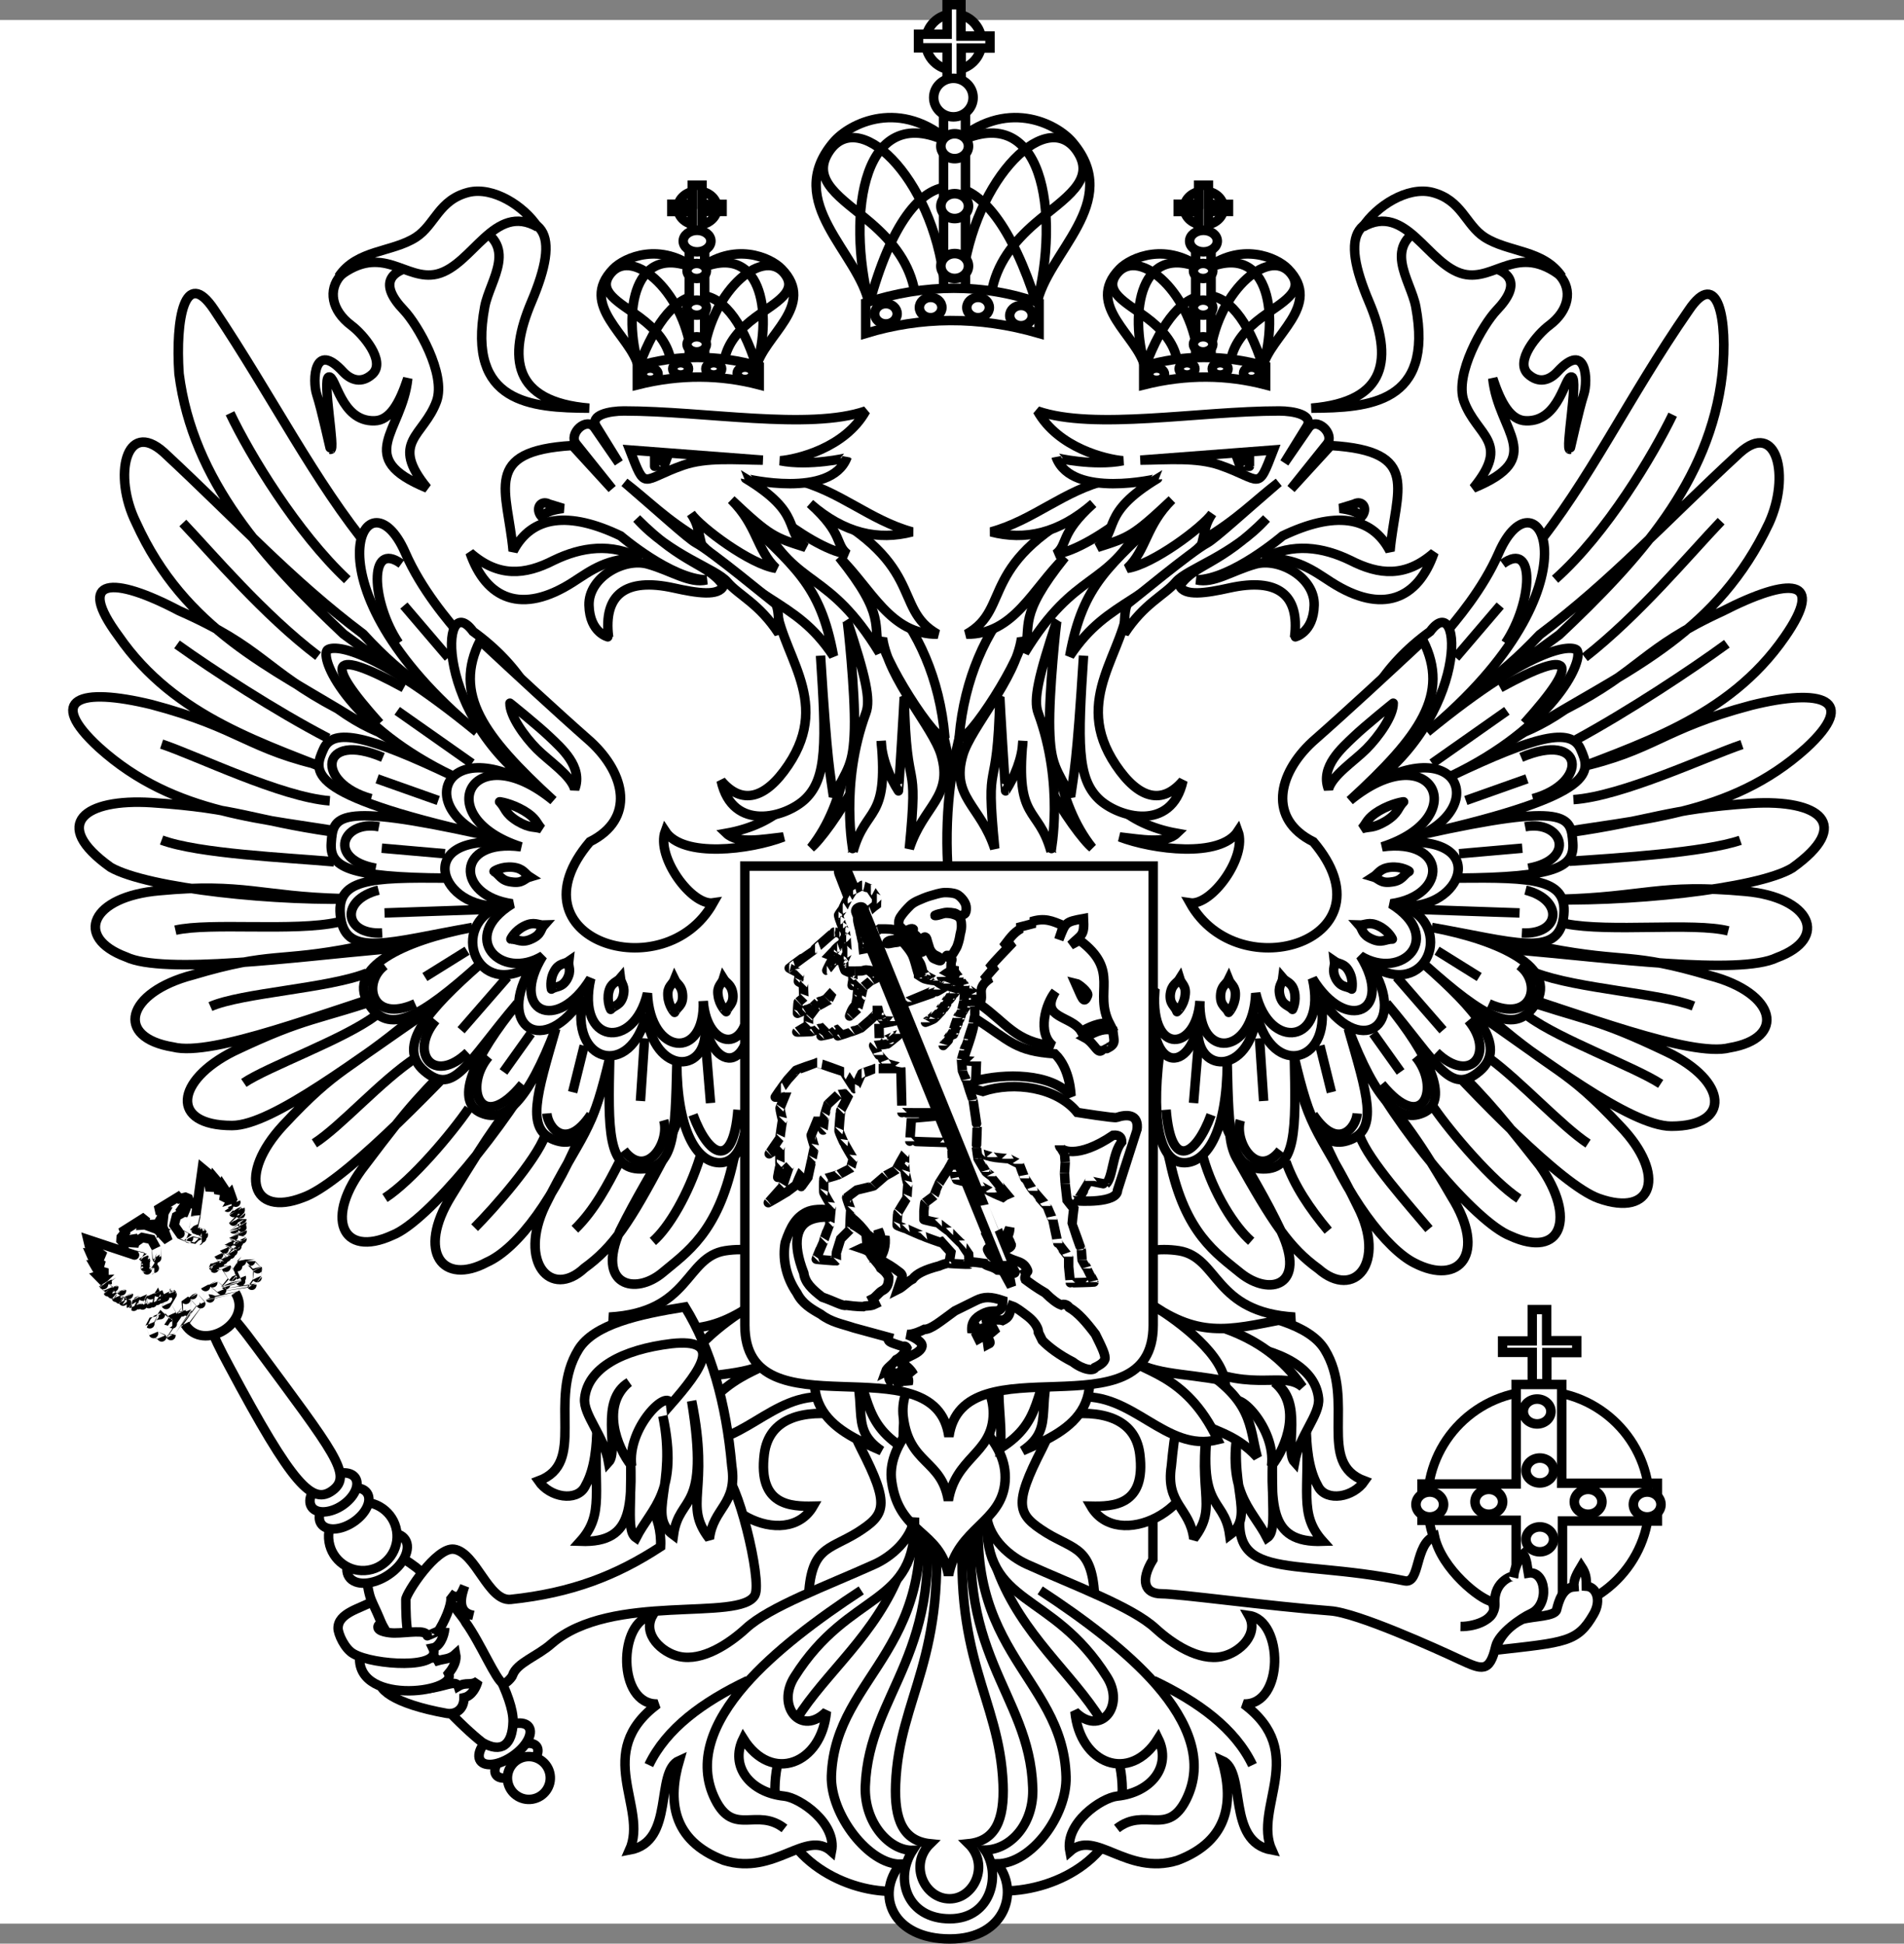 <?xml version="1.0" encoding="utf-8"?>
<!-- Generator: Adobe Illustrator 13.0.0, SVG Export Plug-In . SVG Version: 6.00 Build 14948)  -->
<!DOCTYPE svg PUBLIC "-//W3C//DTD SVG 1.0//EN" "http://www.w3.org/TR/2001/REC-SVG-20010904/DTD/svg10.dtd">
<svg version="1.0" id="Layer_1" xmlns="http://www.w3.org/2000/svg" xmlns:xlink="http://www.w3.org/1999/xlink" x="0px" y="0px"
	 width="192.756px" height="196.807px" viewBox="0 0 192.756 196.807" enable-background="new 0 0 192.756 196.807"
	 xml:space="preserve">
<rect x="0" y="0" width="192.756" height="196.807" fill="#808080" stroke="none"/>
<g>
	<polygon fill-rule="evenodd" clip-rule="evenodd" fill="#FFFFFF" points="0,2.026 192.756,2.026 192.756,194.781 0,194.781 
		0,2.026 	"/>
	
		<path fill-rule="evenodd" clip-rule="evenodd" fill="#FFFFFF" stroke="#000000" stroke-width="0.957" stroke-miterlimit="2.613" d="
		M96.337,14.541c-5.136-4.69-10.341-2.077-11.975-0.117C79.228,20.514,87,25.577,88.004,30.85c2.544-0.817,5.252-1.33,8.333-1.33
		V14.541L96.337,14.541z M96.617,14.541c5.135-4.69,10.342-2.077,11.975-0.117c5.135,6.09-2.637,11.154-3.641,16.427
		c-2.545-0.817-5.252-1.33-8.334-1.33V14.541L96.617,14.541z"/>
	
		<path fill-rule="evenodd" clip-rule="evenodd" fill="#FFFFFF" stroke="#000000" stroke-width="0.957" stroke-miterlimit="2.613" d="
		M87.28,137.045c-1.774,3.127-1.797,6.369-0.117,9.613c2.965,5.785,2.521,6.695-0.396,8.539c-2.941,1.797-4.715,1.424-4.925,6.768
		c11.834,0.256,13.981-12.811,11.671-24.523C91.388,137.277,89.311,137.113,87.28,137.045L87.28,137.045z"/>
	
		<path fill-rule="evenodd" clip-rule="evenodd" fill="#FFFFFF" stroke="#000000" stroke-width="0.957" stroke-miterlimit="2.613" d="
		M85.287,143.291c-3.898-0.582-7.446,0.234-7.913,3.943c-0.654,5.227,2.708,5.32,4.948,5.273c-2.684,4.668-11.531,0.305-10.434-5.74
		C73.032,140.562,82.976,138.041,85.287,143.291L85.287,143.291z"/>
	
		<path fill-rule="evenodd" clip-rule="evenodd" fill="#FFFFFF" stroke="#000000" stroke-width="0.957" stroke-miterlimit="2.613" d="
		M78.856,132.879c-4.202,13.861-8.963,9.754-13.469,14.678c0.841-3.174,0.42-5.764,6.022-9.193c-5.719,2.613-8.66,0.42-10.598,2.076
		C64.851,134.512,71.527,133.205,78.856,132.879L78.856,132.879z"/>
	
		<path fill-rule="evenodd" clip-rule="evenodd" fill="#FFFFFF" stroke="#000000" stroke-width="0.957" stroke-miterlimit="2.613" d="
		M83.747,130.707c-2.895-2.639-6.256-4.691-10.317-4.061c-4.108,0.652-3.478,6.254-11.765,6.719
		c6.093,1.145,9.15,2.311,14.262-1.096c-1.587,0.934-6.676,4.387-7.166,7.561c4.318-0.863,7.703-0.561,10.061-2.613
		c-1.261,1.75-6.022,1.539-9.336,8.562c5.298,1.33,8.613-4.924,14.262-4.293C83.747,137.846,83.747,134.23,83.747,130.707
		L83.747,130.707z"/>
	
		<path fill-rule="evenodd" clip-rule="evenodd" fill="#FFFFFF" stroke="#000000" stroke-width="0.967" stroke-miterlimit="2.613" d="
		M47.878,73.755c-3.384-5.96-6.928-11.919-10.312-18.039c-5.747-6.979-9.936-15.462-15.897-24.374
		c-2.954-4.402-3.921,0.966-3.545,6.496c1.396,10.898,8.701,18.844,16.649,26.36C39.125,67.366,43.689,70.749,47.878,73.755
		L47.878,73.755z M47.878,74.345c-4.565-4.993-6.552-5.153-11.117-10.146c-7.358-5.529-12.514-11.274-20.194-18.415
		c-3.813-3.382-5.156,2.362-2.792,7.14c4.941,10.898,13.695,14.657,22.02,19.811C40.735,74.936,46.482,81.432,47.878,74.345
		L47.878,74.345z M46.267,77.889c-5.156-3.543-7.143-2.577-12.084-6.12c-7.519-3.973-7.519-6.174-16.059-9.932
		c-6.713-3.543-10.526-3.382-6.122,2.577c5.747,8.321,14.823,10.898,23.147,14.281C40.145,79.66,46.053,84.653,46.267,77.889
		L46.267,77.889z M46.482,81.271c-5.747-2.577-7.734-1.02-13.265-3.597c-8.164-1.772-8.754-3.919-17.885-6.335
		c-7.304-1.771-10.688-0.591-5.317,4.348c7.734,6.979,16.81,7.14,25.779,8.751C40.735,84.439,47.664,87.821,46.482,81.271
		L46.482,81.271z M47.288,86.425c-5.961-1.611-7.143-1.611-13.695-2.202c-8.11-1.181-9.345-2.362-18.26-2.953
		c-6.713-0.429-10.312,2.147-4.135,6.55c3.759,2.147,17.025,3.543,25.779,3.167C42.132,90.773,49.436,92.975,47.288,86.425
		L47.288,86.425z M48.63,91.74c-6.499-0.966-7.68-0.966-14.071-0.751c-8.109-0.215-9.882-1.61-18.421-0.806
		c-6.928,0.591-8.7,4.725-3.383,6.711c3.813,1.825,17.293,0,25.779-0.752C43.528,95.552,51.208,97.914,48.63,91.74L48.63,91.74z
		 M48.254,94.156c-6.123,0-6.123,0.376-12.299,1.771c-7.895,1.557-8.325,0.376-16.435,2.792c-6.767,1.771-7.948,6.335-1.987,7.302
		c3.974,1.02,15.468-3.545,23.417-5.961C45.086,98.88,46.053,99.31,48.254,94.156L48.254,94.156z M48.469,97.699
		c-6.337,1.181-3.007,0.805-8.754,3.006c-7.896,2.738-8.486,2.148-16.059,5.744c-5.908,2.953-6.499,7.518-0.161,7.518
		c4.135,0,12.89-6.926,20.033-11.705C46.697,100.061,47.073,103.283,48.469,97.699L48.469,97.699z M50.027,97.484
		c-5.317,3.221-3.974,1.396-8.486,5.799c-6.391,5.314-7.143,4.508-12.89,10.684c-4.565,4.938-3.169,9.287,1.987,7.301
		c3.92-1.342,12.675-10.469,17.992-16.053C51.047,102.262,50.618,103.283,50.027,97.484L50.027,97.484z M54.216,100.49
		c-5.156,3.973-1.987,0-6.337,4.939c-5.747,5.959-5.961,5.959-10.902,12.51c-4.189,5.314-2.417,9.502,2.739,7.141
		c3.598-1.396,11.493-11.113,15.306-18.039C56.579,104.033,55.612,105.807,54.216,100.49L54.216,100.49z M60.929,101.887
		c-4.565,4.135-2.148,0.16-5.747,5.314c-4.941,6.766-5.156,6.766-9.506,13.904c-3.545,5.746-0.806,9.074,3.598,6.711
		c3.168-1.395,7.089-6.711,9.882-13.85C60.338,110.799,60.338,107.791,60.929,101.887L60.929,101.887z M68.072,103.283
		c-1.396,2.361-5.317,2.361-6.552,3.758c-1.342,7.73-2.739,7.73-6.337,15.031c-2.739,5.744,0.591,9.504,3.974,6.336
		c2.954-2.148,4.565-4.564,8.11-11.275C68.663,114.557,67.857,109.617,68.072,103.283L68.072,103.283z M75.215,105.645
		c-1.396,2.576-3.975,0.805-4.78,1.771c-1.772,8.107-4.135,10.094-7.68,17.234c-2.417,5.529,1.558,6.549,4.35,4.188
		c2.363-1.986,5.532-3.973,7.143-11.328C74.839,115.361,75,111.98,75.215,105.645L75.215,105.645z"/>
	
		<path fill-rule="evenodd" clip-rule="evenodd" fill="#FFFFFF" stroke="#000000" stroke-width="0.957" stroke-miterlimit="2.613" d="
		M46.792,64.509c-1.447-1.657-4.155-4.854-5.766-8.541c-3.898-8.913-10.854,3.197,7.259,18.153
		c-11.274-9.24-14.916-8.773-15.195-8.236c-0.63,1.19,2.591,7.816,12.721,12.67c-8.496-4.037-12.068-4.923-13.048-2.73
		c-1.003,2.263-2.147,4.573,15.966,8.657c-14.822-3.267-15.009-1.82-15.196,0.887c-0.164,2.403,1.61,3.477,11.718,3.546
		c-7.796-0.07-11.368,0.023-10.761,4.06s5.042,2.38,13.328,0.934c-7.166,1.353-12.604,4.129-10.574,7.607
		c2.031,3.477,5.322,1.492,11.251-3.804c-5.019,4.433-8.497,8.237-5.509,10.757s4.225-0.77,9.407-6.883
		c-4.458,5.482-6.279,9.729-3.875,11.014c2.521,1.281,4.902-1.004,7.75-8.447c-1.914,6.672-3.081,10.172-0.163,11.27
		c2.917,1.096,4.084-1.82,5.625-8.33c-0.164,7.326-0.233,11.316,3.151,11.27c3.385-0.047,3.478-3.383,3.641-10.709
		c0.023,6.627,1.938,10.033,4.295,10.08c2.357,0.047,3.455-3.617,2.568-10.943c0.023,0.023,0.373-5.834,0.35-5.857
		c0.023,0.023-15.732-0.863-15.756-0.887c0.024,0.023-5.975-4.363-5.999-4.386c0.023,0.023-2.451-5.53-2.474-5.554
		c0.023,0.023-0.117-6.72-0.14-6.743c0.023,0.023,3.081-5.25,3.081-5.25C51.74,73.539,49.266,68.592,46.792,64.509L46.792,64.509z"
		/>
	
		<path fill-rule="evenodd" clip-rule="evenodd" fill="#FFFFFF" stroke="#000000" stroke-width="0.957" stroke-miterlimit="2.613" d="
		M75.414,97.658c-33.636,5.436-7.61-19.273-27.521-33.716c-3.315-4.527-4.131,8.796,6.979,16.216
		c-10.083-6.697-13.608,2.38-4.061,5.156c-9.057-0.676-6.163,6.86-0.094,6.417c-5.392,1.867-2.521,9.706,3.198,5.973
		c-3.922,6.325,1.213,9.52,5.135,3.221c-1.564,6.719,4.855,8.445,6.396,1.727c0.747,6.463,6.489,6.113,5.906,1.096
		C72.566,109.465,77.631,108.252,75.414,97.658L75.414,97.658z"/>
	
		<path fill-rule="evenodd" clip-rule="evenodd" fill="#FFFFFF" stroke="#000000" stroke-width="0.957" stroke-miterlimit="2.613" d="
		M95.098,73.034c1.611,5.296,2.007,11.013,1.494,16.496c-6.559,3.71-14.075,7.21-20.821,10.921c0.443,6.51-4.225,5.973-4.575,0.908
		c0.233,6.02-5.392,5.602-5.649-0.793c-1.377,5.881-7.259,5.18-5.742-1.493c-3.478,5.692-8.31,3.29-4.855-2.287
		c-4.248,2.59-8.566-1.89-3.081-5.273c-5.859-0.817-5.742-6.673,0.887-5.764c-9.407-3.033-4.949-11.433,3.268-4.69
		c-7.189-6.58-10.131-10.78-7.423-16.193c3.735,3.477,7.47,6.953,11.205,10.243c3.525,3.267,4.528,7.817-0.093,10.127
		c-8.356,9.87,7.54,15.05,12.488,6.184c-2.171,0.326-5.812-4.667-4.855-7.257c1.797,2.753,8.613,1.866,11.975,0.583
		c-2.171,0.233-4.622,0.747-5.789-0.373c10.504-1.867,9.804-12.227,12.582-14.56c0.257,4.41-0.327,11.41-4.015,16.03
		c1.634-1.307,8.52-11.106,7.236-17.383C91.177,69.954,93.324,71.633,95.098,73.034L95.098,73.034z"/>
	
		<path fill-rule="evenodd" clip-rule="evenodd" fill="#FFFFFF" stroke="#000000" stroke-width="0.957" stroke-miterlimit="2.613" d="
		M78.494,60.626c0.21,5.39,5.882,10.033,1.307,16.846c-2.334,3.477-4.715,4.037-6.793,1.587c1.144,5.227,6.583,3.733,8.543,1.82
		c2.171-2.124,2.101-5.67,1.517-14.49c0.701,11.223,0.98,11.876,1.308,14.28c1.424-2.847,2.031-3.127,2.124-6.883
		c0.093-3.757-0.7-10.897-0.724-10.92c1.868,5.646,2.381,7.979,1.891,9.31c-2.684,7.257-1.284,14.07-1.307,14.046
		c1.284-4.643,3.618-2.986,2.848-11.2c0.047,1.727,0.84,3.64,1.75,5.063c0.023,0.023,0.607-9.497,0.583-9.52
		c0.234,10.803,1.494,5.32,0.514,15.376c1.424-4.386,4.482-5.227,3.222-9.52c-0.817-2.776-5.322-7.63-5.929-11.807
		c-0.56,1.237,5.696,11.2,6.302,9.963c-1.027-11.737-8.917-19.39-15.709-18.573L78.494,60.626L78.494,60.626z"/>
	
		<path fill-rule="evenodd" clip-rule="evenodd" fill="#FFFFFF" stroke="#000000" stroke-width="0.957" stroke-miterlimit="2.613" d="
		M74.482,51.615c5.952,5.833,8.543,7.42,9.897,14.817c-4.062-6.09-7.819-4.876-15.639-13.697L74.482,51.615L74.482,51.615z"/>
	
		<path fill-rule="evenodd" clip-rule="evenodd" fill="#FFFFFF" stroke="#000000" stroke-width="0.957" stroke-miterlimit="2.613" d="
		M81.483,50.757c12.628,6.137,8.66,10.78,13.445,13.463c-4.809,0.046-6.699-4.597-9.967-7.793c4.879,6.09,3.315,6.837,4.085,9.683
		c-5.229-8.563-8.263-6.346-11.951-13.253L81.483,50.757L81.483,50.757z"/>
	
		<path fill-rule="evenodd" clip-rule="evenodd" fill="#FFFFFF" stroke="#000000" stroke-width="0.957" stroke-miterlimit="2.613" d="
		M80.486,48.584c4.505,1.074,7.516,4.083,11.858,5.273c-3.408,0.887-6.839,0.187-10.341-2.87c3.478,3.127,2.498,4.13,3.805,5.133
		c-4.084-0.606-11.764-7.443-11.297-7.98L80.486,48.584L80.486,48.584z"/>
	
		<path fill-rule="evenodd" clip-rule="evenodd" fill="#FFFFFF" stroke="#000000" stroke-width="0.957" stroke-miterlimit="2.613" d="
		M64.907,56.552c-3.034-1.61-6.045-1.167-8.847,0.187c-2.917,1.493-5.602,1.75-8.473-0.77c1.634,4.69,5.206,6.323,10.435,2.963
		C59.771,57.812,61.522,56.412,64.907,56.552L64.907,56.552z"/>
	
		<path fill-rule="evenodd" clip-rule="evenodd" fill="#FFFFFF" stroke="#000000" stroke-width="0.957" stroke-miterlimit="2.613" d="
		M87.642,41.613c-5.742,1.983-16.316,0-24.486,0c-1.424,0-3.501,0.396-2.778,1.586l2.264,3.664l-2.427-3.523
		c-0.817-1.214-2.708,0.583-1.891,1.609l3.641,4.55l-4.015-4.387c-9.243,0.561-6.559,4.503-5.999,10.687
		c1.891-3.617,5.672-4.037,10.877-1.54c0,0,5.112,4.386,8.707,4.457c-1.704,0.42-3.595-0.934-5.929-1.586
		c-2.404-0.7-6.046,1.33-5.976,4.153c0.07,2.823,1.984,3.243,1.984,3.22c-0.537-4.293,1.704-6.043,6.583-4.97
		c2.404,0.537,4.575,0.863,5.042-0.21c-1.587-2.31-3.968-1.983-8.776-6.813c3.384,3.757,8.006,5.041,9.173,6.417
		c1.167,1.376,3.198,2.146,5.206,5.227c0-1.26,0-2.8-0.42-3.08c-0.396-0.28-6.372-5.25-7.959-6.09
		c-0.84-0.467-3.781-3.173-7.236-6.137c2.498,1.914,4.108,3.71,7.679,5.833c-0.233-0.979-0.256-1.656-0.957-2.683
		c1.004,1.423,6.046,5.18,8.614,5.554c-1.984-1.891-1.868-4.317-4.529-6.954c3.945,3.71,4.319,3.803,7.54,4.83
		c-2.264-1.75-0.187-3.407-6.092-6.977c0,0.023,8.613,2.076,10.248-2.1c0,0.023-3.805,0.887-6.746,0.303
		C80.686,46.512,85.541,45.369,87.642,41.613L87.642,41.613z"/>
	
		<path fill-rule="evenodd" clip-rule="evenodd" fill="#FFFFFF" stroke="#000000" stroke-width="0.957" stroke-miterlimit="2.613" d="
		M57.026,51.482l-1.447-0.444c-0.817-0.443-1.447,0.444-0.747,1.284C55.253,51.808,56.117,51.598,57.026,51.482L57.026,51.482z"/>
	
		<path fill-rule="evenodd" clip-rule="evenodd" fill="#FFFFFF" stroke="#000000" stroke-width="0.957" stroke-miterlimit="2.613" d="
		M77.226,46.592l-13.468-1.027c1.657,4.293,1.12,3.034,5.415,1.54C71.554,46.289,74.424,46.569,77.226,46.592L77.226,46.592z"/>
	
		<path fill-rule="evenodd" clip-rule="evenodd" fill="#FFFFFF" stroke="#000000" stroke-width="0.957" stroke-miterlimit="2.613" d="
		M67.443,46.592H66.93v-0.42l-0.654,0.14v0.91c0,0.023,0.957-0.047,0.957-0.047L67.443,46.592L67.443,46.592z"/>
	
		<path fill-rule="evenodd" clip-rule="evenodd" fill="#FFFFFF" stroke="#000000" stroke-width="0.957" stroke-miterlimit="2.613" d="
		M73.24,99.107c0.303,0.49,0.817,0.537,0.957,1.562c0.093,1.027-0.467,1.168-0.677,1.773c0,0.023-0.7-0.631-0.817-1.633
		C72.54,99.83,73.077,99.645,73.24,99.107L73.24,99.107z M68.292,99.177c0.257,0.536,0.771,0.606,0.817,1.657
		c0.023,1.025-0.56,1.119-0.817,1.68c0,0.023-0.63-0.676-0.677-1.68C67.544,99.854,68.082,99.713,68.292,99.177L68.292,99.177z
		 M62.806,99.037c0.07,0.584,0.537,0.793,0.28,1.82c-0.28,0.98-0.864,0.91-1.261,1.354c0,0.023-0.42-0.816-0.187-1.797
		C61.873,99.457,62.433,99.48,62.806,99.037L62.806,99.037z M57.577,97.334c-0.07,0.583,0.327,0.91-0.187,1.843
		c-0.537,0.864-1.074,0.653-1.564,0.979c0,0.023-0.21-0.909,0.28-1.796C56.574,97.497,57.111,97.66,57.577,97.334L57.577,97.334z
		 M55.08,93.67c-0.396,0.443-0.233,0.933-1.26,1.4c-1.027,0.49-1.424,0-2.101,0.023c-0.023,0,0.397-0.863,1.377-1.33
		C54.076,93.274,54.473,93.693,55.08,93.67L55.08,93.67z M53.633,88.793c-0.56,0.164-0.7,0.677-1.821,0.514
		c-1.121-0.117-1.214-0.747-1.797-1.073c-0.023-0.023,0.793-0.537,1.891-0.42S53.119,88.467,53.633,88.793L53.633,88.793z
		 M58.185,79.904c-0.42-1.423-2.591-2.824-3.828-4.061c-1.237-1.236-2.754-3.36-2.731-4.643c-0.023-0.023,2.848,2.287,4.015,3.407
		C56.807,75.727,59.048,77.64,58.185,79.904L58.185,79.904z M54.823,83.917c-0.771-0.257-1.097,0.023-2.451-0.771
		c-1.331-0.84-1.167-1.33-1.797-1.959c-0.023-0.023,1.167,0.14,2.474,0.91C54.333,82.867,54.286,83.334,54.823,83.917L54.823,83.917
		z"/>
	<path fill="none" stroke="#000000" stroke-width="0.967" stroke-miterlimit="2.613" d="M33.386,81.089
		c-4.941-0.375-13.48-4.563-17.025-5.744 M70.874,117.166c-1.182,3.758-3.168,7.141-4.78,8.537 M62.764,117.543
		c-1.235,2.414-2.578,4.992-4.565,6.924 M55.191,114.965c-0.966,2.578-5.156,7.355-7.143,9.342 M47.458,112.227
		c-1.772,2.578-5.747,7.301-8.486,9.074 M42.14,107.072c-3.598,2.363-7.572,6.926-10.312,8.697 M37.951,102.885
		c-3.168,2.363-10.902,5.154-13.266,6.766 M37.146,98.537c-3.92,1.557-12.675,1.986-15.843,3.383 M34.192,93.383
		c-4.351,0.966-12.89,0-16.434,0.805 M33.816,87.263c-4.78-0.429-13.696-0.805-17.455-2.201 M33.225,74.754
		c-5.371-2.792-11.708-6.926-15.307-9.502 M32.205,66.433c-5.532-4.188-10.688-10.308-13.695-13.476 M35.159,58.702
		c-5.103-4.778-9.882-12.67-11.87-16.857"/>
	<path fill="none" stroke="#000000" stroke-width="0.957" stroke-miterlimit="2.613" d="M38.368,83.714
		c-3.734-0.723-5.299,3.313-0.326,4.201 M38.765,76.691c-6.419-2.73-6.886,2.613-1.19,4.177 M40.889,69.645
		c-7.423-4.06-8.24-2.847-2.451,3.594 M40.632,57.091c-3.361-2.45-3.035,3.92-0.281,8.027 M45.394,66.588l-4.505-5.274
		 M47.775,77.298l-7.563-5.32 M44.367,81.055l-6.186-2.193 M45.044,86.445l-6.396-0.56 M49.059,92.091l-10.13,0.35 M38.321,90.131
		c-3.922,0.98-3.548,4.55,0.374,4.34 M38.952,97.761c-2.311,1.727-1.401,5.903,3.081,3.874 M47.285,96.268l-4.271,2.661
		 M51.37,98.928l-4.692,5.39 M44.11,103.314c-2.731,3.291-0.256,6.58,3.245,3.244 M49.456,107.002
		c-2.544,3.033-0.84,8.002,3.431,2.775 M55.361,112.742c0.117,1.445,1.961,3.85,4.458,0.115 M53.75,104.645l-2.777,3.896
		 M59.143,105.881l-1.167,4.713 M67.196,113.441c0.653,2.264-1.774,6.02-4.039,3.033 M65.258,105.135l-0.42,6.346 M71.444,105.742
		l0.49,5.949 M74.711,112.369c-0.513,6.322-3.058,4.596-4.551,0.512"/>
	
		<path fill-rule="evenodd" clip-rule="evenodd" fill="#FFFFFF" stroke="#000000" stroke-width="0.957" stroke-miterlimit="2.613" d="
		M85.015,132.154c-5.695,10.08-0.887,12.531,4.225,14.748c-3.642-2.498-0.817-4.762-3.618-10.361
		c2.591,4.34,1.447,7.35,5.859,10.104C91.084,140.834,94.025,137.895,85.015,132.154L85.015,132.154z"/>
	
		<path fill-rule="evenodd" clip-rule="evenodd" fill="#FFFFFF" stroke="#000000" stroke-width="0.957" stroke-miterlimit="2.613" d="
		M105.395,137.045c1.773,3.127,1.797,6.369,0.117,9.613c-2.965,5.785-2.521,6.695,0.396,8.539c2.941,1.797,4.715,1.424,4.926,6.768
		C99,162.221,96.852,149.154,99.162,137.441C101.287,137.277,103.365,137.113,105.395,137.045L105.395,137.045z"/>
	
		<path fill-rule="evenodd" clip-rule="evenodd" fill="#FFFFFF" stroke="#000000" stroke-width="0.953" stroke-miterlimit="2.613" d="
		M96.065,143.789c-1.532-0.164-2.744,1.348-4.084,1.15c4.084,21.166-13.338,23.795-13.53,36.121
		c-0.064,6.803,6.828,10.518,11.934,10.451l11.296-0.033c5.488-0.064,11.936-3.582,11.936-10.32
		c-0.129-12.293-17.488-15.053-13.402-36.219C98.873,145.137,97.278,143.625,96.065,143.789L96.065,143.789z"/>
	
		<path fill-rule="evenodd" clip-rule="evenodd" fill="#FFFFFF" stroke="#000000" stroke-width="0.954" stroke-miterlimit="2.613" d="
		M96.047,147.928c-1.362-0.141-2.397,1.15-3.542,1.01c3.487,18.127-7.955,20.314-8.336,30.893c-0.109,3.93,3.813,8.98,6.974,8.924
		c-2.561,3.17-0.763,7.576,5.013,7.576s7.029-5.023,4.795-7.604c3.486-0.029,7.082-4.912,6.973-8.812
		c-0.271-10.521-11.713-12.85-8.227-30.977C98.553,149.078,97.191,147.787,96.047,147.928L96.047,147.928z"/>
	
		<path fill-rule="evenodd" clip-rule="evenodd" fill="#FFFFFF" stroke="#000000" stroke-width="0.951" stroke-miterlimit="2.613" d="
		M96.035,149.949c-1.009-0.129-1.776,1.053-2.624,0.926c2.583,16.621-5.449,20.295-5.812,30.006
		c-0.121,3.725,2.462,6.525,4.803,6.473c-1.897,2.904-0.565,6.938,3.753,6.938c4.278,0,5.208-4.6,3.551-6.963
		c2.584-0.025,5.006-2.646,4.844-6.346c-0.322-9.736-8.354-13.486-5.771-30.107C97.932,151.002,96.923,149.82,96.035,149.949
		L96.035,149.949z"/>
	
		<path fill-rule="evenodd" clip-rule="evenodd" fill="#FFFFFF" stroke="#000000" stroke-width="0.957" stroke-miterlimit="2.613" d="
		M96.063,151.971c-0.584-0.117-1.027,0.957-1.518,0.84c1.494,15.121-3.524,18.924-3.875,27.859c-0.14,3.57,0.747,5.74,3.501,6.021
		c-2.194,2.146-0.56,5.576,1.961,5.576c2.474,0,4.107-3.43,1.914-5.576c2.754-0.281,3.641-2.451,3.502-6.021
		c-0.352-8.936-5.369-12.738-3.875-27.859C97.183,152.928,96.6,151.854,96.063,151.971L96.063,151.971z"/>
	
		<path fill-rule="evenodd" clip-rule="evenodd" fill="#FFFFFF" stroke="#000000" stroke-width="0.965" stroke-miterlimit="2.613" d="
		M90.269,149.992c-0.5-3.588,2.896-6.658,5.758-9.586c1.914,3.186,6.017,5.453,5.724,9.586c-0.311,4.219-4.81,4.678-5.724,9.527
		C95.147,154.814,91.027,155.445,90.269,149.992L90.269,149.992z"/>
	
		<path fill-rule="evenodd" clip-rule="evenodd" fill="#FFFFFF" stroke="#000000" stroke-width="0.931" stroke-miterlimit="2.613" d="
		M155.748,140.848c6.182,0,11.225,5.039,11.225,11.219s-5.043,11.219-11.225,11.219s-11.223-5.039-11.223-11.219
		S149.566,140.848,155.748,140.848L155.748,140.848z"/>
	
		<polygon fill-rule="evenodd" clip-rule="evenodd" fill="#FFFFFF" stroke="#000000" stroke-width="0.956" stroke-miterlimit="2.613" points="
		153.492,150.264 153.492,140.188 158.104,140.188 158.104,150.189 167.791,150.189 167.791,154.014 158.182,154.014 
		158.182,164.016 153.492,164.016 153.492,153.941 143.959,153.941 143.959,150.264 153.492,150.264 	"/>
	
		<polygon fill-rule="evenodd" clip-rule="evenodd" fill="#FFFFFF" stroke="#000000" stroke-width="0.95" stroke-miterlimit="2.613" points="
		155.121,135.777 155.121,132.602 156.576,132.602 156.576,135.754 159.629,135.754 159.629,136.959 156.6,136.959 156.6,140.111 
		155.121,140.111 155.121,136.936 152.117,136.936 152.117,135.777 155.121,135.777 	"/>
	
		<path fill-rule="evenodd" clip-rule="evenodd" fill="#FFFFFF" stroke="#000000" stroke-width="0.967" stroke-miterlimit="2.613" d="
		M155.615,141.662c0.771,0,1.398,0.566,1.398,1.26c0,0.695-0.627,1.26-1.398,1.26s-1.398-0.564-1.398-1.26
		C154.217,142.229,154.844,141.662,155.615,141.662L155.615,141.662z"/>
	
		<path fill-rule="evenodd" clip-rule="evenodd" fill="#FFFFFF" stroke="#000000" stroke-width="0.967" stroke-miterlimit="2.613" d="
		M155.887,147.637c0.771,0,1.398,0.566,1.398,1.262c0,0.693-0.627,1.26-1.398,1.26c-0.77,0-1.398-0.566-1.398-1.26
		C154.488,148.203,155.117,147.637,155.887,147.637L155.887,147.637z"/>
	
		<path fill-rule="evenodd" clip-rule="evenodd" fill="#FFFFFF" stroke="#000000" stroke-width="0.967" stroke-miterlimit="2.613" d="
		M155.887,154.609c0.771,0,1.398,0.566,1.398,1.26c0,0.695-0.627,1.262-1.398,1.262c-0.77,0-1.398-0.566-1.398-1.262
		C154.488,155.176,155.117,154.609,155.887,154.609L155.887,154.609z"/>
	
		<path fill-rule="evenodd" clip-rule="evenodd" fill="#FFFFFF" stroke="#000000" stroke-width="0.967" stroke-miterlimit="2.613" d="
		M160.777,150.807c0.771,0,1.4,0.566,1.4,1.26c0,0.695-0.629,1.262-1.4,1.262c-0.77,0-1.398-0.566-1.398-1.262
		C159.379,151.373,160.008,150.807,160.777,150.807L160.777,150.807z"/>
	
		<path fill-rule="evenodd" clip-rule="evenodd" fill="#FFFFFF" stroke="#000000" stroke-width="0.967" stroke-miterlimit="2.613" d="
		M166.756,151.078c0.771,0,1.398,0.566,1.398,1.262c0,0.693-0.627,1.26-1.398,1.26c-0.77,0-1.398-0.566-1.398-1.26
		C165.357,151.645,165.986,151.078,166.756,151.078L166.756,151.078z"/>
	
		<path fill-rule="evenodd" clip-rule="evenodd" fill="#FFFFFF" stroke="#000000" stroke-width="0.967" stroke-miterlimit="2.613" d="
		M144.746,151.078c0.771,0,1.398,0.566,1.398,1.262c0,0.693-0.627,1.26-1.398,1.26s-1.398-0.566-1.398-1.26
		C143.348,151.645,143.975,151.078,144.746,151.078L144.746,151.078z"/>
	
		<path fill-rule="evenodd" clip-rule="evenodd" fill="#FFFFFF" stroke="#000000" stroke-width="0.967" stroke-miterlimit="2.613" d="
		M150.725,150.807c0.77,0,1.398,0.566,1.398,1.26c0,0.695-0.629,1.262-1.398,1.262c-0.771,0-1.4-0.566-1.4-1.262
		C149.324,151.373,149.953,150.807,150.725,150.807L150.725,150.807z"/>
	
		<path fill-rule="evenodd" clip-rule="evenodd" fill="#FFFFFF" stroke="#000000" stroke-width="0.957" stroke-miterlimit="2.613" d="
		M116.717,151.439c0,1.961,0,4.225,0,6.488c-1.307,2.123-0.84,3.453,0.863,3.453c1.752,0,10.949,1.26,17.088,1.727
		c2.73,0.186,10.854,3.873,13.188,4.971c2.148,0.979,2.941,1.352,3.572-1.377c0.303-1.307,2.613-2.895,3.547-3.314
		c1.961-0.887,1.541-4.41-0.256-4.105c-0.094-0.514-0.141-1.494-0.514-1.914c-0.514,0.49-0.957,1.727-0.957,2.264
		c0.094-0.188-2.055,0.373-1.914,2.707c0.094,1.703-1.961,2.379-3.479,2.355c1.564,0.023,4.178-0.91,3.129-2.543
		c-1.051-0.141-5.043-3.244-5.766-6.604c-2.008,0.793-1.424,4.83-2.988,4.527c-12.254-2.498-18.465,0.467-16.316-9.031
		c0,0.023-4.506-4.223-4.506-4.223C119.846,148.361,118.281,149.9,116.717,151.439L116.717,151.439z M151.357,167.098
		c0.49-1.494,1.518-2.521,2.754-3.127c1.145-0.326,3.314-0.281,3.479-0.98c0.209-0.863,0.607-2.217,1.75-2.311
		c-0.07-0.77,0.373-1.445,0.746-2.076c0.492,0.746,0.514,1.189,0.514,2.008c1.004,0.068,1.564,1.422,0.725,2.846
		C159.689,166.303,158.523,166.281,151.357,167.098L151.357,167.098z"/>
	
		<path fill-rule="evenodd" clip-rule="evenodd" fill="#FFFFFF" stroke="#000000" stroke-width="0.957" stroke-miterlimit="2.613" d="
		M107.479,143.291c3.898-0.582,7.445,0.234,7.912,3.943c0.654,5.227-2.707,5.32-4.947,5.273c2.684,4.668,11.531,0.305,10.434-5.74
		C119.732,140.562,109.789,138.041,107.479,143.291L107.479,143.291z"/>
	
		<path fill-rule="evenodd" clip-rule="evenodd" fill="#FFFFFF" stroke="#000000" stroke-width="0.957" stroke-miterlimit="2.613" d="
		M123.33,132.336c4.668,0.746,9.219,1.75,10.783,4.316c3.174,5.18-0.887,11.48,4.039,13.301c-1.168,1.703-3.828,2.1-4.67,0.629
		c-0.746-1.307-1.166-2.916-1.26-5.949c0.443,6.277-0.816,8.633,1.703,11.434c-5.648,0.209-5.252-3.85-5.018-10.617
		c-0.35,6.65,0.467,9.52-0.631,10.268c-1.586-3.104-4.389-4.574-2.707-12.344c-1.471,7.047,1.68,10.033-1.074,12.062
		c-0.584-4.246-3.711-2.076-1.844-13.58c-1.891,9.24,0.91,10.408-1.797,13.953c-0.375-3.148-2.871-3.477-2.266-7.373
		C119.15,142.066,120.715,136.582,123.33,132.336L123.33,132.336z"/>
	
		<path fill-rule="evenodd" clip-rule="evenodd" fill="#FFFFFF" stroke="#000000" stroke-width="0.957" stroke-miterlimit="2.613" d="
		M124.688,136.049c5.02,0.605,8.496,2.496,8.801,5.553c0.162,1.656-1.961,3.779-2.428,6.463c-1.121-1.213,1.027-6.254-2.055-8.096
		c2.848,2.332,1.238,6.58-0.279,8.469c0.49-3.896-3.734-8.002-3.945-6.205C121.607,138.615,119.436,135.488,124.688,136.049
		L124.688,136.049z"/>
	
		<path fill-rule="evenodd" clip-rule="evenodd" fill="#FFFFFF" stroke="#000000" stroke-width="0.957" stroke-miterlimit="2.613" d="
		M113.818,132.879c4.201,13.861,8.963,9.754,13.469,14.678c-0.84-3.174-0.42-5.764-6.021-9.193c5.719,2.613,8.66,0.42,10.598,2.076
		C127.824,134.512,121.148,133.205,113.818,132.879L113.818,132.879z"/>
	
		<path fill-rule="evenodd" clip-rule="evenodd" fill="#FFFFFF" stroke="#000000" stroke-width="0.957" stroke-miterlimit="2.613" d="
		M109.018,130.707c2.895-2.639,6.256-4.691,10.318-4.061c4.107,0.652,3.479,6.254,11.764,6.719
		c-6.092,1.145-9.15,2.311-14.262-1.096c1.588,0.934,6.676,4.387,7.166,7.561c-4.318-0.863-7.703-0.561-10.061-2.613
		c1.26,1.75,6.021,1.539,9.336,8.562c-5.297,1.33-8.613-4.924-14.262-4.293C109.018,137.846,109.018,134.23,109.018,130.707
		L109.018,130.707z"/>
	
		<path fill-rule="evenodd" clip-rule="evenodd" fill="#FFFFFF" stroke="#000000" stroke-width="0.967" stroke-miterlimit="2.613" d="
		M117.262,105.717c1.342,2.576,4.135,0.805,4.939,1.771c1.559,8.107,4.137,10.094,7.52,17.232c2.578,5.531-1.182,6.551-4.135,4.188
		c-2.418-1.986-5.586-3.973-7.145-11.326C117.852,115.434,117.422,112.051,117.262,105.717L117.262,105.717z M124.779,103.354
		c1.396,2.363,5.316,2.363,6.123,3.76c1.611,7.73,3.008,7.73,6.553,15.031c2.953,5.744-0.377,9.502-3.975,6.336
		c-2.955-2.148-4.566-4.564-8.324-11.275C123.76,114.629,124.779,109.689,124.779,103.354L124.779,103.354z M131.707,101.959
		c4.566,4.133,2.203,0.16,5.748,5.314c4.779,6.764,5.371,6.764,9.506,13.904c3.598,5.744,0.805,9.074-3.76,6.711
		c-2.793-1.395-6.928-6.711-9.721-13.852C132.084,110.871,132.084,107.863,131.707,101.959L131.707,101.959z M138.422,100.562
		c4.994,3.973,1.986,0,6.391,4.939c5.746,5.959,5.908,5.959,11.062,12.51c3.76,5.314,2.203,9.502-2.953,7.139
		c-3.598-1.395-11.707-11.113-15.092-18.037C136.273,104.105,137.078,105.877,138.422,100.562L138.422,100.562z M142.826,97.556
		c5.154,3.221,3.973,1.396,8.324,5.797c6.121,5.316,7.143,4.51,12.889,10.684c4.727,4.939,3.33,9.289-2.201,7.303
		c-3.76-1.342-12.514-10.469-17.617-16.053C141.805,102.334,141.805,103.354,142.826,97.556L142.826,97.556z M144.221,97.771
		c6.338,1.181,2.955,0.805,8.701,3.006c7.949,2.738,8.324,2.148,15.844,5.744c6.176,2.953,6.553,7.516,0.43,7.516
		c-4.189,0-13.105-6.924-20.033-11.703C145.779,100.133,145.564,103.354,144.221,97.771L144.221,97.771z M144.221,94.228
		c6.5,0,6.338,0.376,12.461,1.772c8.109,1.557,8.324,0.375,16.434,2.792c6.768,1.771,7.734,6.336,1.988,7.301
		c-3.922,1.021-15.469-3.543-23.363-5.959C147.551,98.952,146.799,99.381,144.221,94.228L144.221,94.228z M144.221,91.812
		c6.123-0.966,7.52-0.966,13.643-0.751c8.539-0.215,10.096-1.61,18.852-0.805c6.551,0.59,8.539,4.725,3.168,6.711
		c-3.76,1.825-17.24,0-25.994-0.752C149.162,95.624,141.43,97.986,144.221,91.812L144.221,91.812z M145.402,86.497
		c5.748-1.611,7.145-1.611,13.48-2.202c8.324-1.181,9.721-2.362,18.422-2.953c6.928-0.43,10.312,2.147,4.135,6.55
		c-3.543,2.147-17.023,3.543-25.939,3.167C150.721,90.845,143.201,93.046,145.402,86.497L145.402,86.497z M146.154,81.343
		c5.748-2.577,7.574-1.02,13.48-3.597c7.949-1.771,8.539-3.918,17.67-6.334c7.143-1.772,10.902-0.591,5.531,4.348
		c-7.732,6.979-17.023,7.141-26.154,8.751C151.902,84.51,144.812,87.893,146.154,81.343L146.154,81.343z M146.154,77.96
		c5.156-3.543,7.145-2.577,12.299-6.12c7.734-3.973,7.734-6.174,15.898-9.932c6.928-3.543,10.473-3.382,6.338,2.577
		c-5.748,8.321-14.877,10.898-23.418,14.281C152.547,79.732,146.369,84.725,146.154,77.96L146.154,77.96z M144.812,74.417
		c4.512-4.993,6.338-5.154,11.062-10.146c7.359-5.53,12.516-11.275,20.248-18.415c3.76-3.382,5.156,2.362,2.955,7.14
		c-5.156,10.899-13.857,14.657-22.396,19.811C151.902,75.008,146.154,81.504,144.812,74.417L144.812,74.417z M144.812,73.827
		c3.33-5.959,6.928-11.919,10.311-18.039c5.748-6.979,9.668-15.462,15.844-24.374c2.955-4.402,3.975,0.966,3.385,6.496
		c-1.236,10.898-8.539,18.844-16.488,26.36C153.514,67.438,149.162,70.82,144.812,73.827L144.812,73.827z"/>
	
		<path fill-rule="evenodd" clip-rule="evenodd" fill="#FFFFFF" stroke="#000000" stroke-width="0.957" stroke-miterlimit="2.613" d="
		M145.973,64.509c1.447-1.657,4.156-4.854,5.766-8.541c3.898-8.913,10.855,3.197-7.258,18.153
		c11.273-9.24,14.916-8.773,15.195-8.236c0.631,1.19-2.592,7.816-12.723,12.67c8.498-4.037,12.068-4.923,13.049-2.73
		c1.004,2.263,2.148,4.573-15.965,8.657c14.822-3.267,15.008-1.82,15.195,0.887c0.164,2.403-1.611,3.477-11.719,3.546
		c7.797-0.07,11.369,0.023,10.762,4.06s-5.043,2.38-13.328,0.934c7.166,1.353,12.604,4.129,10.574,7.607
		c-2.031,3.477-5.322,1.492-11.252-3.804c5.018,4.433,8.496,8.237,5.51,10.757c-2.988,2.52-4.227-0.77-9.408-6.883
		c4.459,5.482,6.279,9.729,3.875,11.014c-2.521,1.281-4.902-1.004-7.75-8.447c1.914,6.672,3.082,10.172,0.164,11.27
		c-2.918,1.096-4.086-1.82-5.625-8.33c0.162,7.326,0.232,11.316-3.152,11.27s-3.477-3.383-3.641-10.709
		c-0.023,6.627-1.938,10.033-4.295,10.08s-3.455-3.617-2.568-10.943c-0.023,0.023-0.373-5.834-0.35-5.857
		c-0.023,0.023,15.732-0.863,15.756-0.887c-0.023,0.023,5.977-4.363,5.998-4.386c-0.021,0.023,2.451-5.53,2.475-5.554
		c-0.023,0.023,0.117-6.72,0.141-6.743c-0.023,0.023-3.08-5.25-3.08-5.25C141.025,73.539,143.5,68.592,145.973,64.509
		L145.973,64.509z"/>
	
		<path fill-rule="evenodd" clip-rule="evenodd" fill="#FFFFFF" stroke="#000000" stroke-width="0.957" stroke-miterlimit="2.613" d="
		M117.262,97.658c33.635,5.436,7.609-19.273,27.52-33.716c3.314-4.527,4.131,8.796-6.979,16.216
		c10.084-6.697,13.607,2.38,4.061,5.156c9.057-0.676,6.162,6.86,0.094,6.417c5.391,1.867,2.521,9.706-3.199,5.973
		c3.922,6.325-1.213,9.52-5.135,3.221c1.564,6.719-4.855,8.445-6.395,1.727c-0.748,6.463-6.49,6.113-5.906,1.096
		C120.107,109.465,115.043,108.252,117.262,97.658L117.262,97.658z"/>
	
		<path fill-rule="evenodd" clip-rule="evenodd" fill="#FFFFFF" stroke="#000000" stroke-width="0.957" stroke-miterlimit="2.613" d="
		M97.577,73.034c-1.611,5.296-2.008,11.013-1.494,16.496c6.56,3.71,14.076,7.21,20.822,10.921c-0.443,6.51,4.225,5.973,4.574,0.908
		c-0.232,6.02,5.393,5.602,5.648-0.793c1.379,5.881,7.26,5.18,5.742-1.493c3.479,5.692,8.311,3.29,4.855-2.287
		c4.248,2.59,8.566-1.89,3.082-5.273c5.859-0.817,5.742-6.673-0.887-5.764c9.406-3.033,4.947-11.433-3.268-4.69
		c7.188-6.58,10.129-10.78,7.422-16.193c-3.734,3.477-7.469,6.953-11.205,10.243c-3.523,3.267-4.527,7.817,0.094,10.127
		c8.357,9.87-7.539,15.05-12.488,6.184c2.172,0.326,5.812-4.667,4.855-7.257c-1.797,2.753-8.613,1.866-11.975,0.583
		c2.172,0.233,4.623,0.747,5.789-0.373c-10.504-1.867-9.803-12.227-12.582-14.56c-0.256,4.41,0.328,11.41,4.016,16.03
		c-1.635-1.307-8.52-11.106-7.236-17.383C101.498,69.954,99.352,71.633,97.577,73.034L97.577,73.034z"/>
	
		<path fill-rule="evenodd" clip-rule="evenodd" fill="#FFFFFF" stroke="#000000" stroke-width="0.957" stroke-miterlimit="2.613" d="
		M114.271,60.626c-0.211,5.39-5.883,10.033-1.307,16.846c2.334,3.477,4.715,4.037,6.793,1.587c-1.145,5.227-6.584,3.733-8.545,1.82
		c-2.17-2.124-2.1-5.67-1.516-14.49c-0.701,11.223-0.98,11.876-1.309,14.28c-1.424-2.847-2.029-3.127-2.123-6.883
		c-0.094-3.757,0.699-10.897,0.723-10.92c-1.867,5.646-2.381,7.979-1.891,9.31c2.686,7.257,1.283,14.07,1.309,14.046
		c-1.285-4.643-3.619-2.986-2.85-11.2c-0.045,1.727-0.84,3.64-1.75,5.063c-0.023,0.023-0.607-9.497-0.584-9.52
		c-0.232,10.803-1.494,5.32-0.514,15.376c-1.424-4.386-4.481-5.227-3.22-9.52c0.816-2.776,5.322-7.63,5.929-11.807
		c0.561,1.237-5.696,11.2-6.303,9.963c1.028-11.737,8.917-19.39,15.709-18.573L114.271,60.626L114.271,60.626z"/>
	
		<path fill-rule="evenodd" clip-rule="evenodd" fill="#FFFFFF" stroke="#000000" stroke-width="0.957" stroke-miterlimit="2.613" d="
		M118.193,51.615c-5.953,5.833-8.543,7.42-9.898,14.817c4.062-6.09,7.82-4.876,15.641-13.697L118.193,51.615L118.193,51.615z"/>
	
		<path fill-rule="evenodd" clip-rule="evenodd" fill="#FFFFFF" stroke="#000000" stroke-width="0.957" stroke-miterlimit="2.613" d="
		M111.283,50.757c-12.629,6.137-8.66,10.78-13.446,13.463c4.809,0.046,6.7-4.597,9.967-7.793c-4.879,6.09-3.314,6.837-4.086,9.683
		c5.229-8.563,8.264-6.346,11.951-13.253L111.283,50.757L111.283,50.757z"/>
	
		<path fill-rule="evenodd" clip-rule="evenodd" fill="#FFFFFF" stroke="#000000" stroke-width="0.957" stroke-miterlimit="2.613" d="
		M112.188,48.584c-4.504,1.074-7.516,4.083-11.857,5.273c3.408,0.887,6.84,0.187,10.342-2.87c-3.479,3.127-2.498,4.13-3.807,5.133
		c4.086-0.606,11.766-7.443,11.299-7.98L112.188,48.584L112.188,48.584z"/>
	
		<path fill-rule="evenodd" clip-rule="evenodd" fill="#FFFFFF" stroke="#000000" stroke-width="0.957" stroke-miterlimit="2.613" d="
		M127.857,56.552c3.035-1.61,6.047-1.167,8.848,0.187c2.918,1.493,5.602,1.75,8.473-0.77c-1.633,4.69-5.205,6.323-10.434,2.963
		C132.994,57.812,131.242,56.412,127.857,56.552L127.857,56.552z"/>
	
		<path fill-rule="evenodd" clip-rule="evenodd" fill="#FFFFFF" stroke="#000000" stroke-width="0.957" stroke-miterlimit="2.613" d="
		M105.033,41.613c5.742,1.983,16.316,0,24.486,0c1.424,0,3.5,0.396,2.777,1.586l-2.266,3.664l2.428-3.523
		c0.818-1.214,2.709,0.583,1.893,1.609l-3.643,4.55l4.016-4.387c9.242,0.561,6.559,4.503,5.998,10.687
		c-1.891-3.617-5.672-4.037-10.877-1.54c0,0-5.111,4.386-8.707,4.457c1.705,0.42,3.596-0.934,5.93-1.586
		c2.404-0.7,6.045,1.33,5.975,4.153c-0.07,2.823-1.984,3.243-1.984,3.22c0.537-4.293-1.703-6.043-6.582-4.97
		c-2.404,0.537-4.574,0.863-5.041-0.21c1.586-2.31,3.967-1.983,8.775-6.813c-3.385,3.757-8.006,5.041-9.172,6.417
		c-1.168,1.376-3.199,2.146-5.207,5.227c0-1.26,0-2.8,0.422-3.08c0.396-0.28,6.371-5.25,7.959-6.09
		c0.84-0.467,3.781-3.173,7.236-6.137c-2.498,1.914-4.109,3.71-7.68,5.833c0.232-0.979,0.256-1.656,0.957-2.683
		c-1.004,1.423-6.047,5.18-8.613,5.554c1.984-1.891,1.867-4.317,4.527-6.954c-3.943,3.71-4.318,3.803-7.539,4.83
		c2.264-1.75,0.188-3.407,6.092-6.977c0,0.023-8.613,2.076-10.246-2.1c0,0.023,3.805,0.887,6.746,0.303
		C111.988,46.512,107.133,45.369,105.033,41.613L105.033,41.613z"/>
	
		<path fill-rule="evenodd" clip-rule="evenodd" fill="#FFFFFF" stroke="#000000" stroke-width="0.957" stroke-miterlimit="2.613" d="
		M135.648,51.482l1.447-0.444c0.816-0.443,1.447,0.444,0.746,1.284C137.422,51.808,136.559,51.598,135.648,51.482L135.648,51.482z"
		/>
	
		<path fill-rule="evenodd" clip-rule="evenodd" fill="#FFFFFF" stroke="#000000" stroke-width="0.957" stroke-miterlimit="2.613" d="
		M115.449,46.592l13.469-1.027c-1.658,4.293-1.121,3.034-5.416,1.54C121.121,46.289,118.25,46.569,115.449,46.592L115.449,46.592z"
		/>
	
		<path fill-rule="evenodd" clip-rule="evenodd" fill="#FFFFFF" stroke="#000000" stroke-width="0.957" stroke-miterlimit="2.613" d="
		M125.322,46.592h0.514v-0.42l0.652,0.14v0.91c0,0.023-0.957-0.047-0.957-0.047L125.322,46.592L125.322,46.592z"/>
	
		<path fill-rule="evenodd" clip-rule="evenodd" fill="#FFFFFF" stroke="#000000" stroke-width="0.957" stroke-miterlimit="2.613" d="
		M119.434,99.107c-0.303,0.49-0.816,0.537-0.957,1.562c-0.092,1.027,0.467,1.168,0.678,1.773c0,0.023,0.701-0.631,0.816-1.633
		C120.135,99.83,119.598,99.645,119.434,99.107L119.434,99.107z M124.383,99.177c-0.256,0.536-0.77,0.606-0.816,1.657
		c-0.023,1.025,0.561,1.119,0.816,1.68c0,0.023,0.631-0.676,0.678-1.68C125.129,99.854,124.594,99.713,124.383,99.177
		L124.383,99.177z M129.869,99.037c-0.07,0.584-0.537,0.793-0.281,1.82c0.281,0.98,0.863,0.91,1.262,1.354
		c0,0.023,0.42-0.816,0.186-1.797C130.803,99.457,130.242,99.48,129.869,99.037L129.869,99.037z M135.098,97.334
		c0.07,0.583-0.328,0.91,0.186,1.843c0.537,0.864,1.074,0.653,1.564,0.979c0,0.023,0.211-0.909-0.279-1.796
		C136.102,97.497,135.564,97.66,135.098,97.334L135.098,97.334z M137.596,93.67c0.396,0.443,0.232,0.933,1.26,1.4
		c1.027,0.49,1.424,0,2.102,0.023c0.021,0-0.398-0.863-1.379-1.33C138.598,93.274,138.201,93.693,137.596,93.67L137.596,93.67z
		 M139.041,88.793c0.561,0.164,0.701,0.677,1.822,0.514c1.119-0.117,1.213-0.747,1.797-1.073c0.023-0.023-0.793-0.537-1.891-0.42
		S139.555,88.467,139.041,88.793L139.041,88.793z M134.49,79.904c0.42-1.423,2.592-2.824,3.828-4.061
		c1.236-1.236,2.754-3.36,2.73-4.643c0.023-0.023-2.848,2.287-4.014,3.407C135.867,75.727,133.627,77.64,134.49,79.904
		L134.49,79.904z M137.852,83.917c0.77-0.257,1.098,0.023,2.451-0.771c1.33-0.84,1.166-1.33,1.797-1.959
		c0.023-0.023-1.166,0.14-2.475,0.91C138.342,82.867,138.389,83.334,137.852,83.917L137.852,83.917z"/>
	<path fill="none" stroke="#000000" stroke-width="0.957" stroke-miterlimit="2.613" d="M121.789,117.125
		c1.027,3.686,3.223,7.117,4.879,8.562 M130.193,117.639c0.84,2.402,2.381,4.713,4.271,6.977 M137.686,115.072
		c0.84,2.402,5.088,7.115,6.979,9.379 M145.131,112.131c1.799,2.613,6,7.514,8.637,9.24 M150.781,107.162
		c3.15,2.309,7.352,6.906,9.99,8.633 M154.748,102.938c3.152,2.311,10.738,5.088,13.375,6.814 M155.426,98.505
		c4.295,1.634,12.768,2.077,16.012,3.36 M158.508,93.535c4.434,0.887,12.977-0.163,16.455,0.724 M158.881,87.211
		c4.9-0.327,13.654-0.887,17.297-2.123 M159.533,74.915c5.439-2.963,11.648-7.07,15.289-9.73 M160.445,66.562
		c5.438-4.247,10.525-10.36,13.795-13.79 M157.434,58.651c5.275-4.689,9.967-12.67,11.904-16.66 M159.289,80.966
		c4.9-0.327,13.422-4.34,17.062-5.577 M154.396,83.714c3.736-0.723,5.299,3.313,0.328,4.201 M154,76.691
		c6.42-2.73,6.887,2.613,1.191,4.177 M151.877,69.645c7.422-4.06,8.238-2.847,2.451,3.594 M152.133,57.091
		c3.361-2.45,3.035,3.92,0.281,8.027 M147.371,66.588l4.506-5.274 M144.99,77.298l7.562-5.32 M148.398,81.055l6.186-2.193
		 M147.721,86.445l6.396-0.56 M143.707,92.091l10.131,0.35 M154.443,90.131c3.922,0.98,3.549,4.55-0.373,4.34 M153.814,97.761
		c2.311,1.727,1.4,5.903-3.082,3.874 M145.48,96.268l4.271,2.661 M141.396,98.928l4.691,5.39 M148.654,103.314
		c2.732,3.291,0.258,6.58-3.244,3.244 M143.311,107.002c2.543,3.033,0.84,8.002-3.432,2.775 M137.404,112.742
		c-0.117,1.445-1.961,3.85-4.459,0.115 M139.016,104.645l2.777,3.896 M133.623,105.881l1.166,4.713 M125.57,113.441
		c-0.654,2.264,1.773,6.02,4.037,3.033 M127.508,105.135l0.42,6.346 M121.322,105.742l-0.49,5.949 M118.053,112.369
		c0.514,6.322,3.059,4.596,4.553,0.512"/>
	
		<path fill-rule="evenodd" clip-rule="evenodd" fill="#FFFFFF" stroke="#000000" stroke-width="0.957" stroke-miterlimit="2.613" d="
		M107.75,132.154c5.695,10.08,0.887,12.531-4.225,14.748c3.641-2.498,0.816-4.762,3.617-10.361c-2.59,4.34-1.447,7.35-5.857,10.104
		C101.682,140.834,98.74,137.895,107.75,132.154L107.75,132.154z"/>
	
		<path fill-rule="evenodd" clip-rule="evenodd" fill="#FFFFFF" stroke="#000000" stroke-width="0.957" stroke-miterlimit="2.613" d="
		M91.446,143.473c-0.396-3.186,2.296-5.914,4.564-8.514c1.517,2.83,4.769,4.844,4.536,8.514c-0.246,3.746-3.812,4.154-4.536,8.463
		C95.313,147.754,92.047,148.316,91.446,143.473L91.446,143.473z"/>
	
		<path fill-rule="evenodd" clip-rule="evenodd" fill="#FFFFFF" stroke="#000000" stroke-width="0.957" stroke-miterlimit="2.613" d="
		M103.971,158.398c4.855,2.193,10.621,4.293,13.002,6.486c1.705,1.562,4.412,3.359,6.746,2.846c1.773-0.373,3.781-2.262,2.707-4.152
		c3.525,0.467,3.619,9.1-0.514,8.961c6.631,4.945,0.912,10.475,2.848,14.793c-4.668-0.842-2.496-7.957-5.041-9.078
		c1.145,3.92,0.863,8.098-4.527,10.127c-5.16,1.588-8.287-3.219-10.879-0.91c-0.561-2.846,3.199-5.436,4.785-5.6
		c3.408-0.35,5.557-2.986,4.154-5.834c-2.869,4.598-7.936,2.592-8.426-2.729c2.568,2.59,5.113-0.537,3.244-3.5
		c-5.578-8.891-12.465-7-12.16-16.123C100.26,155.9,102.221,157.605,103.971,158.398L103.971,158.398z"/>
	<path fill="none" stroke="#000000" stroke-width="0.957" stroke-miterlimit="2.613" d="M105.305,161.037
		c4.459,2.918,8.822,6.207,11.74,9.545c3.338,3.826,4.926,7.863,3.035,11.643c-1.914,3.803-4.178,0.723-7.004,2.916
		 M116.789,170.162c4.551,2.17,8.24,4.852,10.014,8.562"/>
	
		<path fill-rule="evenodd" clip-rule="evenodd" fill="#FFFFFF" stroke="#000000" stroke-width="0.957" stroke-miterlimit="2.613" d="
		M88.522,158.398c-4.855,2.193-10.621,4.293-13.001,6.486c-1.704,1.562-4.412,3.359-6.746,2.846
		c-1.774-0.373-3.781-2.262-2.708-4.152c-3.525,0.467-3.618,9.1,0.514,8.961c-6.629,4.945-0.911,10.475-2.848,14.793
		c4.669-0.842,2.498-7.957,5.042-9.078c-1.144,3.92-0.863,8.098,4.529,10.127c5.158,1.588,8.286-3.219,10.877-0.91
		c0.56-2.846-3.198-5.436-4.786-5.6c-3.408-0.35-5.555-2.986-4.155-5.834c2.871,4.598,7.937,2.592,8.427-2.729
		c-2.568,2.59-5.112-0.537-3.245-3.5c5.579-8.891,12.465-7,12.162-16.123C92.233,155.9,90.273,157.605,88.522,158.398
		L88.522,158.398z"/>
	<path fill="none" stroke="#000000" stroke-width="0.957" stroke-miterlimit="2.613" d="M87.189,161.037
		c-4.458,2.918-8.823,6.207-11.741,9.545c-3.338,3.826-4.925,7.863-3.034,11.643c1.914,3.803,4.178,0.723,7.002,2.916
		 M75.705,170.162c-4.552,2.17-8.24,4.852-10.014,8.562"/>
	
		<path fill-rule="evenodd" clip-rule="evenodd" fill="#FFFFFF" stroke="#000000" stroke-width="0.957" stroke-miterlimit="2.613" d="
		M47.788,22.779c7.75-2.03,8.94,0.887,6.022,7.771c-2.404,5.669-1.937,10.126,5.836,10.78c-5.882-0.023-12.395-0.514-10.574-10.267
		C49.585,28.31,52.713,24.716,47.788,22.779L47.788,22.779z"/>
	
		<path fill-rule="evenodd" clip-rule="evenodd" fill="#FFFFFF" stroke="#000000" stroke-width="0.957" stroke-miterlimit="2.613" d="
		M42.52,26.859c-8.123-2.194-11.041,3.01-6.956,6.09c1.167,0.863,3.524,3.617,2.147,4.923c-1.097,1.003-2.171,0.63-2.965-0.21
		c-2.964-3.244-3.127,0.887-2.684,2.263c0.514,1.563,1.377,5.6,1.401,5.577c0.537,0.187-0.864-7.07-0.187-7.327
		c0.724-0.256,1.19,4.527,4.622,4.434c1.587-0.023,2.567-1.82,3.384-4.293c-0.56,5.459-5.556,8.003,1.961,11.106
		c-3.852-4.713-0.35-5.204,0.957-8.797c0.98-2.753-1.938-7.77-3.315-9.216C38.341,28.749,39.368,27.279,42.52,26.859L42.52,26.859z"
		/>
	
		<path fill-rule="evenodd" clip-rule="evenodd" fill="#FFFFFF" stroke="#000000" stroke-width="0.957" stroke-miterlimit="2.613" d="
		M34.292,28.011c4.458-3.477,6.746,0.49,9.943-0.257c3.642-0.887,5.766-7.304,10.201-4.76c-1.377-2.123-4.505-4.13-7.002-3.523
		c-3.035,0.77-3.385,3.29-5.322,4.55C39.684,25.584,36.136,25.257,34.292,28.011L34.292,28.011z"/>
	
		<path fill-rule="evenodd" clip-rule="evenodd" fill="#FFFFFF" stroke="#000000" stroke-width="0.957" stroke-miterlimit="2.613" d="
		M144.615,22.779c-7.75-2.03-8.939,0.887-6.023,7.771c2.404,5.669,1.938,10.126-5.834,10.78c5.881-0.023,12.395-0.514,10.574-10.267
		C142.818,28.31,139.689,24.716,144.615,22.779L144.615,22.779z"/>
	
		<path fill-rule="evenodd" clip-rule="evenodd" fill="#FFFFFF" stroke="#000000" stroke-width="0.957" stroke-miterlimit="2.613" d="
		M149.883,26.859c8.123-2.194,11.041,3.01,6.957,6.09c-1.168,0.863-3.525,3.617-2.148,4.923c1.098,1.003,2.172,0.63,2.965-0.21
		c2.965-3.244,3.127,0.887,2.684,2.263c-0.514,1.563-1.377,5.6-1.4,5.577c-0.535,0.187,0.865-7.07,0.188-7.327
		c-0.723-0.256-1.189,4.527-4.621,4.434c-1.588-0.023-2.568-1.82-3.385-4.293c0.561,5.459,5.555,8.003-1.961,11.106
		c3.852-4.713,0.35-5.204-0.957-8.797c-0.98-2.753,1.938-7.77,3.314-9.216C154.062,28.749,153.035,27.279,149.883,26.859
		L149.883,26.859z"/>
	
		<path fill-rule="evenodd" clip-rule="evenodd" fill="#FFFFFF" stroke="#000000" stroke-width="0.957" stroke-miterlimit="2.613" d="
		M158.111,28.011c-4.459-3.477-6.746,0.49-9.943-0.257c-3.643-0.887-5.766-7.304-10.201-4.76c1.377-2.123,4.504-4.13,7.002-3.523
		c3.035,0.77,3.385,3.29,5.322,4.55C152.719,25.584,156.268,25.257,158.111,28.011L158.111,28.011z"/>
	<path fill-rule="evenodd" clip-rule="evenodd" fill="#FFFFFF" d="M88.004,30.748c-2.311-8.96-0.747-21.117,8.497-16.101
		c9.243-5.016,10.808,7.14,8.45,16.124C100.002,15.208,92.346,14.764,88.004,30.748L88.004,30.748z M95.684,29.534
		c-0.723-10.78-8.45-18.853-11.671-14.303c-2.101,3.01,1.214,4.83,4.131,7.327c2.288,1.96,3.992,4.2,4.482,7.07L95.684,29.534
		L95.684,29.534z M97.318,29.534c0.723-10.78,8.45-18.853,11.67-14.303c2.102,3.01-1.213,4.83-4.131,7.327
		c-2.287,1.96-3.992,4.2-4.482,7.07L97.318,29.534L97.318,29.534z"/>
	<path fill="none" stroke="#000000" stroke-width="0.957" stroke-miterlimit="2.613" d="M88.004,30.748
		c-2.311-8.96-0.747-21.117,8.497-16.101c9.243-5.016,10.808,7.14,8.45,16.124C100.002,15.208,92.346,14.764,88.004,30.748
		L88.004,30.748z M95.684,29.534c-0.723-10.78-8.45-18.853-11.671-14.303c-2.101,3.01,1.214,4.83,4.131,7.327
		c2.288,1.96,3.992,4.2,4.482,7.07 M97.318,29.534c0.723-10.78,8.45-18.853,11.67-14.303c2.102,3.01-1.213,4.83-4.131,7.327
		c-2.287,1.96-3.992,4.2-4.482,7.07"/>
	
		<polygon fill-rule="evenodd" clip-rule="evenodd" fill="#FFFFFF" stroke="#000000" stroke-width="0.957" stroke-miterlimit="2.613" points="
		95.522,11.009 97.74,11.009 97.74,29.466 95.522,29.466 95.522,11.009 	"/>
	
		<path fill-rule="evenodd" clip-rule="evenodd" fill="#FFFFFF" stroke="#000000" stroke-width="0.967" stroke-miterlimit="2.613" d="
		M96.547,1.412c1.562,0,2.837,1.274,2.837,2.835s-1.275,2.835-2.837,2.835c-1.562,0-2.837-1.274-2.837-2.835
		S94.985,1.412,96.547,1.412L96.547,1.412z"/>
	
		<polygon fill-rule="evenodd" clip-rule="evenodd" fill="#FFFFFF" stroke="#000000" stroke-width="0.957" stroke-miterlimit="2.613" points="
		95.884,3.465 95.884,0.479 97.285,0.479 97.285,3.652 100.227,3.652 100.227,4.865 97.308,4.865 97.308,8.039 95.884,8.039 
		95.884,4.842 92.99,4.842 92.99,3.465 95.884,3.465 	"/>
	
		<path fill-rule="evenodd" clip-rule="evenodd" fill="#FFFFFF" stroke="#000000" stroke-width="0.957" stroke-miterlimit="2.613" d="
		M87.642,30.657c6.022-1.96,11.905-1.96,17.553,0v3.104c-6.186-1.797-12.021-1.68-17.553,0V30.657L87.642,30.657z"/>
	
		<path fill-rule="evenodd" clip-rule="evenodd" fill="#FFFFFF" stroke="#000000" stroke-width="0.96" stroke-miterlimit="2.613" d="
		M96.521,7.931c1.099,0,1.995,0.876,1.995,1.95c0,1.074-0.896,1.95-1.995,1.95s-1.995-0.875-1.995-1.95
		C94.526,8.807,95.422,7.931,96.521,7.931L96.521,7.931z"/>
	
		<path fill-rule="evenodd" clip-rule="evenodd" fill="#FFFFFF" stroke="#000000" stroke-width="0.967" stroke-miterlimit="2.613" d="
		M96.649,19.611c0.771,0,1.399,0.566,1.399,1.26s-0.628,1.26-1.399,1.26c-0.771,0-1.399-0.566-1.399-1.26
		S95.879,19.611,96.649,19.611L96.649,19.611z"/>
	
		<path fill-rule="evenodd" clip-rule="evenodd" fill="#FFFFFF" stroke="#000000" stroke-width="0.967" stroke-miterlimit="2.613" d="
		M96.649,13.544c0.771,0,1.399,0.566,1.399,1.26c0,0.694-0.628,1.261-1.399,1.261c-0.771,0-1.399-0.566-1.399-1.261
		C95.25,14.111,95.879,13.544,96.649,13.544L96.649,13.544z"/>
	
		<path fill-rule="evenodd" clip-rule="evenodd" fill="#FFFFFF" stroke="#000000" stroke-width="0.957" stroke-miterlimit="2.613" d="
		M89.688,30.748c0.628,0,1.14,0.461,1.14,1.027c0,0.565-0.512,1.027-1.14,1.027c-0.628,0-1.141-0.461-1.141-1.027
		C88.547,31.209,89.06,30.748,89.688,30.748L89.688,30.748z"/>
	
		<path fill-rule="evenodd" clip-rule="evenodd" fill="#FFFFFF" stroke="#000000" stroke-width="0.957" stroke-miterlimit="2.613" d="
		M94.217,30.114c0.628,0,1.14,0.461,1.14,1.027s-0.512,1.027-1.14,1.027s-1.14-0.461-1.14-1.027S93.589,30.114,94.217,30.114
		L94.217,30.114z"/>
	
		<path fill-rule="evenodd" clip-rule="evenodd" fill="#FFFFFF" stroke="#000000" stroke-width="0.957" stroke-miterlimit="2.613" d="
		M99.018,30.114c0.627,0,1.141,0.461,1.141,1.027s-0.514,1.027-1.141,1.027c-0.629,0-1.141-0.461-1.141-1.027
		S98.389,30.114,99.018,30.114L99.018,30.114z"/>
	
		<path fill-rule="evenodd" clip-rule="evenodd" fill="#FFFFFF" stroke="#000000" stroke-width="0.957" stroke-miterlimit="2.613" d="
		M103.365,30.929c0.629,0,1.141,0.461,1.141,1.027c0,0.566-0.512,1.027-1.141,1.027s-1.141-0.461-1.141-1.027
		C102.225,31.39,102.736,30.929,103.365,30.929L103.365,30.929z"/>
	
		<path fill-rule="evenodd" clip-rule="evenodd" fill="#FFFFFF" stroke="#000000" stroke-width="0.967" stroke-miterlimit="2.613" d="
		M96.649,25.677c0.771,0,1.399,0.566,1.399,1.261c0,0.694-0.628,1.26-1.399,1.26c-0.771,0-1.399-0.566-1.399-1.26
		C95.25,26.243,95.879,25.677,96.649,25.677L96.649,25.677z"/>
	
		<path fill-rule="evenodd" clip-rule="evenodd" fill="#FFFFFF" stroke="#000000" stroke-width="0.963" stroke-miterlimit="2.613" d="
		M121.971,27.307c3.609-2.846,7.27-1.26,8.418-0.071c3.611,3.695-1.854,6.767-2.559,9.966c-1.789-0.496-3.693-0.807-5.859-0.807
		V27.307L121.971,27.307z M121.773,27.307c-3.609-2.846-7.27-1.26-8.418-0.071c-3.611,3.695,1.854,6.767,2.561,9.966
		c1.787-0.496,3.691-0.807,5.857-0.807V27.307L121.773,27.307z"/>
	
		<path fill-rule="evenodd" clip-rule="evenodd" fill="#FFFFFF" stroke="#000000" stroke-width="0.951" stroke-miterlimit="2.613" d="
		M121.879,19.339c-1.1,0-1.994,0.773-1.994,1.721s0.895,1.72,1.994,1.72c1.098,0,1.994-0.772,1.994-1.72
		S122.977,19.339,121.879,19.339L121.879,19.339z"/>
	
		<polygon fill-rule="evenodd" clip-rule="evenodd" fill="#FFFFFF" stroke="#000000" stroke-width="0.963" stroke-miterlimit="2.613" points="
		122.332,20.697 122.332,18.757 121.348,18.757 121.348,20.683 119.281,20.683 119.281,21.419 121.332,21.419 121.332,23.344 
		122.332,23.344 122.332,21.405 124.367,21.405 124.367,20.697 122.332,20.697 	"/>
	<path fill-rule="evenodd" clip-rule="evenodd" fill="#FFFFFF" d="M127.857,37.085c1.625-5.437,0.525-12.812-5.973-9.769
		c-6.5-3.043-7.598,4.332-5.941,9.783C119.422,27.657,124.805,27.388,127.857,37.085L127.857,37.085z M122.459,36.349
		c0.51-6.541,5.941-11.439,8.205-8.678c1.477,1.827-0.854,2.931-2.904,4.445c-1.607,1.189-2.807,2.548-3.15,4.29L122.459,36.349
		L122.459,36.349z M121.311,36.349c-0.51-6.541-5.941-11.439-8.207-8.678c-1.477,1.827,0.854,2.931,2.906,4.445
		c1.607,1.189,2.807,2.548,3.15,4.29L121.311,36.349L121.311,36.349z"/>
	<path fill="none" stroke="#000000" stroke-width="0.963" stroke-miterlimit="2.613" d="M127.857,37.085
		c1.625-5.437,0.525-12.812-5.973-9.769c-6.5-3.043-7.598,4.332-5.941,9.783C119.422,27.657,124.805,27.388,127.857,37.085
		L127.857,37.085z M122.459,36.349c0.51-6.541,5.941-11.439,8.205-8.678c1.477,1.826-0.854,2.931-2.904,4.445
		c-1.607,1.189-2.807,2.548-3.15,4.29 M121.311,36.349c-0.51-6.541-5.941-11.439-8.207-8.678c-1.477,1.826,0.854,2.931,2.906,4.445
		c1.607,1.189,2.807,2.548,3.15,4.29"/>
	
		<polygon fill-rule="evenodd" clip-rule="evenodd" fill="#FFFFFF" stroke="#000000" stroke-width="0.963" stroke-miterlimit="2.613" points="
		122.605,25.224 121.045,25.224 121.045,36.422 122.605,36.422 122.605,25.224 	"/>
	
		<path fill-rule="evenodd" clip-rule="evenodd" fill="#FFFFFF" stroke="#000000" stroke-width="0.953" stroke-miterlimit="2.613" d="
		M121.803,30.385c-0.543,0-0.984,0.343-0.984,0.765c0,0.421,0.441,0.765,0.984,0.765c0.541,0,0.982-0.344,0.982-0.765
		C122.785,30.729,122.344,30.385,121.803,30.385L121.803,30.385z"/>
	
		<path fill-rule="evenodd" clip-rule="evenodd" fill="#FFFFFF" stroke="#000000" stroke-width="0.953" stroke-miterlimit="2.613" d="
		M121.803,26.673c-0.543,0-0.984,0.343-0.984,0.765s0.441,0.765,0.984,0.765c0.541,0,0.982-0.343,0.982-0.765
		S122.344,26.673,121.803,26.673L121.803,26.673z"/>
	
		<path fill-rule="evenodd" clip-rule="evenodd" fill="#FFFFFF" stroke="#000000" stroke-width="0.953" stroke-miterlimit="2.613" d="
		M121.803,34.098c-0.543,0-0.984,0.343-0.984,0.765c0,0.421,0.441,0.765,0.984,0.765c0.541,0,0.982-0.344,0.982-0.765
		C122.785,34.44,122.344,34.098,121.803,34.098L121.803,34.098z"/>
	
		<path fill-rule="evenodd" clip-rule="evenodd" fill="#FFFFFF" stroke="#000000" stroke-width="0.963" stroke-miterlimit="2.613" d="
		M128.131,37.085c-4.234-1.189-8.371-1.189-12.342,0v1.883c4.35-1.09,8.451-1.019,12.342,0V37.085L128.131,37.085z"/>
	
		<path fill-rule="evenodd" clip-rule="evenodd" fill="#FFFFFF" stroke="#000000" stroke-width="0.956" stroke-miterlimit="2.613" d="
		M126.693,37.176c-0.441,0-0.801,0.28-0.801,0.624c0,0.343,0.359,0.623,0.801,0.623c0.443,0,0.803-0.28,0.803-0.623
		C127.496,37.456,127.137,37.176,126.693,37.176L126.693,37.176z"/>
	
		<path fill-rule="evenodd" clip-rule="evenodd" fill="#FFFFFF" stroke="#000000" stroke-width="0.956" stroke-miterlimit="2.613" d="
		M123.523,36.723c-0.441,0-0.801,0.28-0.801,0.623c0,0.344,0.359,0.624,0.801,0.624s0.803-0.28,0.803-0.624
		C124.326,37.003,123.965,36.723,123.523,36.723L123.523,36.723z"/>
	
		<path fill-rule="evenodd" clip-rule="evenodd" fill="#FFFFFF" stroke="#000000" stroke-width="0.956" stroke-miterlimit="2.613" d="
		M120.172,36.723c-0.441,0-0.801,0.28-0.801,0.623c0,0.344,0.359,0.624,0.801,0.624s0.803-0.28,0.803-0.624
		C120.975,37.003,120.613,36.723,120.172,36.723L120.172,36.723z"/>
	
		<path fill-rule="evenodd" clip-rule="evenodd" fill="#FFFFFF" stroke="#000000" stroke-width="0.956" stroke-miterlimit="2.613" d="
		M117.092,37.267c-0.439,0-0.801,0.28-0.801,0.623c0,0.344,0.361,0.624,0.801,0.624c0.443,0,0.803-0.28,0.803-0.624
		C117.895,37.546,117.535,37.267,117.092,37.267L117.092,37.267z"/>
	
		<path fill-rule="evenodd" clip-rule="evenodd" fill="#FFFFFF" stroke="#000000" stroke-width="0.956" stroke-miterlimit="2.613" d="
		M121.836,23.323c-0.771,0-1.402,0.49-1.402,1.09s0.631,1.09,1.402,1.09c0.773,0,1.402-0.49,1.402-1.09
		S122.609,23.323,121.836,23.323L121.836,23.323z"/>
	
		<path fill-rule="evenodd" clip-rule="evenodd" fill="#FFFFFF" stroke="#000000" stroke-width="0.963" stroke-miterlimit="2.613" d="
		M70.704,27.307c3.61-2.846,7.27-1.26,8.419-0.071c3.61,3.695-1.854,6.767-2.561,9.966c-1.789-0.496-3.692-0.807-5.858-0.807V27.307
		L70.704,27.307z M70.507,27.307c-3.61-2.846-7.27-1.26-8.418-0.071c-3.61,3.695,1.854,6.767,2.56,9.966
		c1.789-0.496,3.692-0.807,5.858-0.807V27.307L70.507,27.307z"/>
	
		<path fill-rule="evenodd" clip-rule="evenodd" fill="#FFFFFF" stroke="#000000" stroke-width="0.951" stroke-miterlimit="2.613" d="
		M70.612,19.339c-1.099,0-1.995,0.773-1.995,1.721s0.896,1.72,1.995,1.72s1.994-0.772,1.994-1.72S71.71,19.339,70.612,19.339
		L70.612,19.339z"/>
	
		<polygon fill-rule="evenodd" clip-rule="evenodd" fill="#FFFFFF" stroke="#000000" stroke-width="0.963" stroke-miterlimit="2.613" points="
		71.066,20.697 71.066,18.757 70.082,18.757 70.082,20.683 68.014,20.683 68.014,21.419 70.065,21.419 70.065,23.344 71.066,23.344 
		71.066,21.405 73.101,21.405 73.101,20.697 71.066,20.697 	"/>
	<path fill-rule="evenodd" clip-rule="evenodd" fill="#FFFFFF" d="M76.591,37.085c1.625-5.437,0.525-12.812-5.973-9.769
		c-6.499-3.043-7.599,4.332-5.941,9.783C68.156,27.657,73.539,27.388,76.591,37.085L76.591,37.085z M71.192,36.349
		c0.509-6.541,5.941-11.439,8.206-8.678c1.477,1.827-0.854,2.931-2.905,4.445c-1.608,1.189-2.806,2.548-3.151,4.29L71.192,36.349
		L71.192,36.349z M70.043,36.349c-0.508-6.541-5.941-11.439-8.206-8.678c-1.477,1.827,0.854,2.931,2.905,4.445
		c1.608,1.189,2.806,2.548,3.151,4.29L70.043,36.349L70.043,36.349z"/>
	<path fill="none" stroke="#000000" stroke-width="0.963" stroke-miterlimit="2.613" d="M76.592,37.085
		c1.625-5.437,0.525-12.812-5.974-9.769c-6.499-3.043-7.599,4.332-5.941,9.783C68.156,27.657,73.539,27.388,76.592,37.085
		L76.592,37.085z M71.192,36.349c0.509-6.541,5.941-11.439,8.206-8.678c1.477,1.826-0.854,2.931-2.905,4.445
		c-1.608,1.189-2.806,2.548-3.151,4.29 M70.043,36.349c-0.508-6.541-5.941-11.439-8.205-8.678c-1.478,1.826,0.853,2.931,2.904,4.445
		c1.608,1.189,2.807,2.548,3.151,4.29"/>
	
		<polygon fill-rule="evenodd" clip-rule="evenodd" fill="#FFFFFF" stroke="#000000" stroke-width="0.963" stroke-miterlimit="2.613" points="
		71.338,25.224 69.779,25.224 69.779,36.422 71.338,36.422 71.338,25.224 	"/>
	
		<path fill-rule="evenodd" clip-rule="evenodd" fill="#FFFFFF" stroke="#000000" stroke-width="0.953" stroke-miterlimit="2.613" d="
		M70.536,30.385c-0.542,0-0.984,0.343-0.984,0.765c0,0.421,0.442,0.765,0.984,0.765c0.542,0,0.983-0.344,0.983-0.765
		C71.519,30.729,71.077,30.385,70.536,30.385L70.536,30.385z"/>
	
		<path fill-rule="evenodd" clip-rule="evenodd" fill="#FFFFFF" stroke="#000000" stroke-width="0.953" stroke-miterlimit="2.613" d="
		M70.536,26.673c-0.542,0-0.984,0.343-0.984,0.765s0.442,0.765,0.984,0.765c0.542,0,0.983-0.343,0.983-0.765
		S71.077,26.673,70.536,26.673L70.536,26.673z"/>
	
		<path fill-rule="evenodd" clip-rule="evenodd" fill="#FFFFFF" stroke="#000000" stroke-width="0.953" stroke-miterlimit="2.613" d="
		M70.536,34.098c-0.542,0-0.984,0.343-0.984,0.765c0,0.421,0.442,0.765,0.984,0.765c0.542,0,0.983-0.344,0.983-0.765
		C71.519,34.44,71.077,34.098,70.536,34.098L70.536,34.098z"/>
	
		<path fill-rule="evenodd" clip-rule="evenodd" fill="#FFFFFF" stroke="#000000" stroke-width="0.963" stroke-miterlimit="2.613" d="
		M76.863,37.085c-4.234-1.189-8.37-1.189-12.341,0v1.883c4.348-1.09,8.451-1.019,12.341,0V37.085L76.863,37.085z"/>
	
		<path fill-rule="evenodd" clip-rule="evenodd" fill="#FFFFFF" stroke="#000000" stroke-width="0.956" stroke-miterlimit="2.613" d="
		M75.427,37.176c-0.441,0-0.802,0.28-0.802,0.624c0,0.343,0.36,0.623,0.802,0.623c0.442,0,0.802-0.28,0.802-0.623
		C76.229,37.456,75.869,37.176,75.427,37.176L75.427,37.176z"/>
	
		<path fill-rule="evenodd" clip-rule="evenodd" fill="#FFFFFF" stroke="#000000" stroke-width="0.956" stroke-miterlimit="2.613" d="
		M72.257,36.723c-0.441,0-0.802,0.28-0.802,0.623c0,0.344,0.36,0.624,0.802,0.624s0.802-0.28,0.802-0.624
		C73.059,37.003,72.699,36.723,72.257,36.723L72.257,36.723z"/>
	
		<path fill-rule="evenodd" clip-rule="evenodd" fill="#FFFFFF" stroke="#000000" stroke-width="0.956" stroke-miterlimit="2.613" d="
		M68.906,36.723c-0.441,0-0.801,0.28-0.801,0.623c0,0.344,0.36,0.624,0.801,0.624c0.442,0,0.802-0.28,0.802-0.624
		C69.708,37.003,69.348,36.723,68.906,36.723L68.906,36.723z"/>
	
		<path fill-rule="evenodd" clip-rule="evenodd" fill="#FFFFFF" stroke="#000000" stroke-width="0.956" stroke-miterlimit="2.613" d="
		M65.827,37.267c-0.442,0-0.802,0.28-0.802,0.623c0,0.344,0.36,0.624,0.802,0.624c0.441,0,0.801-0.28,0.801-0.624
		C66.628,37.546,66.268,37.267,65.827,37.267L65.827,37.267z"/>
	
		<path fill-rule="evenodd" clip-rule="evenodd" fill="#FFFFFF" stroke="#000000" stroke-width="0.956" stroke-miterlimit="2.613" d="
		M70.57,23.323c-0.772,0-1.403,0.49-1.403,1.09s0.63,1.09,1.403,1.09s1.402-0.49,1.402-1.09S71.342,23.323,70.57,23.323
		L70.57,23.323z"/>
	
		<path fill-rule="evenodd" clip-rule="evenodd" fill="#FFFFFF" stroke="#000000" stroke-width="0.957" stroke-miterlimit="2.613" d="
		M51.567,177.258c1.133-0.789,2.379-0.975,2.772-0.41c0.393,0.564-0.21,1.668-1.344,2.459c-1.133,0.789-2.379,0.975-2.772,0.41
		C49.83,179.154,50.434,178.049,51.567,177.258L51.567,177.258z"/>
	
		<path fill-rule="evenodd" clip-rule="evenodd" fill="#FFFFFF" stroke="#000000" stroke-width="0.957" stroke-miterlimit="2.613" d="
		M53.191,177.891c1.18-0.193,2.3,0.611,2.493,1.791c0.193,1.18-0.611,2.299-1.792,2.492s-2.3-0.611-2.493-1.791
		C51.206,179.203,52.011,178.084,53.191,177.891L53.191,177.891z"/>
	
		<path fill-rule="evenodd" clip-rule="evenodd" fill="#FFFFFF" stroke="#000000" stroke-width="0.972" stroke-miterlimit="2.613" d="
		M50.237,175.357c1.349-0.941,2.831-1.162,3.299-0.49c0.468,0.67-0.25,1.984-1.599,2.926c-1.349,0.941-2.831,1.16-3.299,0.49
		C48.17,177.611,48.888,176.297,50.237,175.357L50.237,175.357z"/>
	
		<path fill-rule="evenodd" clip-rule="evenodd" fill="#FFFFFF" stroke="#000000" stroke-width="0.957" stroke-miterlimit="2.613" d="
		M37.915,157.869c-3.564,3.799,6.852,15.406,10.918,18.57c1.908,1.105,3.05,0.281,3.106-2.117
		C52.061,169.574,41.237,154.322,37.915,157.869L37.915,157.869z"/>
	
		<path fill-rule="evenodd" clip-rule="evenodd" fill="#FFFFFF" stroke="#000000" stroke-width="0.957" stroke-miterlimit="2.613" d="
		M64.755,149.68c0.327,1.961,2.288,3.594,2.124,6.93c-4.458,2.918-8.987,4.691-15.196,5.344c-2.264,0.188-3.501-4.76-5.719-5.086
		c-1.797-0.258-4.878,4.504-4.878,5.086c0,2.217,0.093,5.367,1.424,4.947c1.261,0.162,3.852-4.877,2.964-5.555
		c1.004,0.771,1.214,0.025,1.564-0.746c-0.234,0.725-0.934,2.637,0.863,2.963c-1.027-0.303-0.887,0.514-0.747,0.725
		c1.494,2.076,3.058,5.855,3.782,6.184c0.233,0.092,0.91-0.631,0.957-0.84c0.42-1.262,2.498-1.914,3.945-3.197
		c6.069-5.273,19.141-2.146,20.588-4.924c0.771-1.469-1.89-12.227-3.198-12.203L64.755,149.68L64.755,149.68z"/>
	
		<path fill-rule="evenodd" clip-rule="evenodd" fill="#FFFFFF" stroke="#000000" stroke-width="0.957" stroke-miterlimit="2.613" d="
		M69.345,132.336c-4.668,0.746-9.22,1.75-10.784,4.316c-3.175,5.18,0.887,11.48-4.038,13.301c1.167,1.703,3.828,2.1,4.668,0.629
		c0.747-1.307,1.167-2.916,1.261-5.949c-0.444,6.277,0.817,8.633-1.705,11.434c5.649,0.209,5.252-3.85,5.019-10.617
		c0.35,6.65-0.467,9.52,0.63,10.268c1.587-3.104,4.388-4.574,2.708-12.344c1.47,7.047-1.681,10.033,1.074,12.062
		c0.583-4.246,3.711-2.076,1.844-13.58c1.89,9.24-0.911,10.408,1.797,13.953c0.374-3.148,2.872-3.477,2.264-7.373
		C73.523,142.066,71.96,136.582,69.345,132.336L69.345,132.336z"/>
	
		<path fill-rule="evenodd" clip-rule="evenodd" fill="#FFFFFF" stroke="#000000" stroke-width="0.957" stroke-miterlimit="2.613" d="
		M67.987,136.049c-5.019,0.605-8.497,2.496-8.8,5.553c-0.164,1.656,1.96,3.779,2.427,6.463c1.121-1.213-1.027-6.254,2.054-8.096
		c-2.848,2.332-1.237,6.58,0.28,8.469c-0.49-3.896,3.735-8.002,3.945-6.205C71.068,138.615,73.238,135.488,67.987,136.049
		L67.987,136.049z"/>
	
		<path fill-rule="evenodd" clip-rule="evenodd" fill="#FFFFFF" stroke="#000000" stroke-width="0.957" stroke-miterlimit="2.613" d="
		M38.549,169.73c-0.723,1.213,1.331,2.799,6.653,3.756c0.771,0.141,1.774-0.256,1.774-1.586c0.817-0.188,1.26-1.098,1.4-1.68
		c-0.724,0.512-1.167,0.047-1.984,0.535C45.995,169.543,42.984,172.646,38.549,169.73L38.549,169.73z"/>
	
		<path fill-rule="evenodd" clip-rule="evenodd" fill="#FFFFFF" stroke="#000000" stroke-width="0.957" stroke-miterlimit="2.613" d="
		M36.466,167.285c-0.98,5.529,9.943,4.178,8.94,2.17c0.607-0.723,0.84-1.4,0.724-1.982c-0.606,0.559-1.167,0.49-1.797,0.676
		C43.749,167.076,40.995,169.596,36.466,167.285L36.466,167.285z"/>
	
		<path fill-rule="evenodd" clip-rule="evenodd" fill="#FFFFFF" stroke="#000000" stroke-width="0.957" stroke-miterlimit="2.613" d="
		M37.657,162.182c0.42,0.91,0.63,1.33,1.05,2.402c-0.303-0.092-0.443-0.07-0.443,0.188c0,0.443,1.167,0.584,1.657,0.584
		c1.377,0,3.221-0.398,3.338,0.279c0,0.023,1.773-0.77,1.773-0.793c-0.07,0.957-0.583,1.912-1.213,2.029
		c1.074,2.193-6.046,1.75-8.03,0.584c-0.887-0.49-1.564-2.008-1.564-2.59C34.226,163.324,36.467,162.881,37.657,162.182
		L37.657,162.182z"/>
	
		<path fill-rule="evenodd" clip-rule="evenodd" fill="#FFFFFF" stroke="#000000" stroke-width="0.949" stroke-miterlimit="2.613" d="
		M37.046,156.07c1.567-1.041,3.354-1.125,3.977-0.188c0.623,0.938-0.147,2.551-1.714,3.592s-3.353,1.125-3.976,0.188
		S35.479,157.111,37.046,156.07L37.046,156.07z"/>
	
		<path fill-rule="evenodd" clip-rule="evenodd" fill="#FFFFFF" stroke="#000000" stroke-width="0.947" stroke-miterlimit="2.613" d="
		M36.173,152.148c1.885-0.309,3.673,0.977,3.981,2.859c0.309,1.883-0.976,3.672-2.861,3.98c-1.884,0.307-3.672-0.977-3.981-2.861
		C33.004,154.244,34.289,152.457,36.173,152.148L36.173,152.148z"/>
	
		<path fill-rule="evenodd" clip-rule="evenodd" fill="#FFFFFF" stroke="#000000" stroke-width="0.952" stroke-miterlimit="2.613" d="
		M33.908,151.34c1.286-0.854,2.751-0.924,3.262-0.154c0.511,0.77-0.121,2.092-1.406,2.945c-1.285,0.854-2.75,0.924-3.261,0.154
		C31.991,153.516,32.623,152.193,33.908,151.34L33.908,151.34z"/>
	
		<path fill-rule="evenodd" clip-rule="evenodd" fill="#FFFFFF" stroke="#000000" stroke-width="0.964" stroke-miterlimit="2.613" d="
		M32.881,149.791c1.219-0.811,2.608-0.875,3.092-0.146s-0.114,1.984-1.333,2.793c-1.219,0.809-2.608,0.875-3.092,0.145
		C31.064,151.854,31.663,150.6,32.881,149.791L32.881,149.791z"/>
	
		<path fill-rule="evenodd" clip-rule="evenodd" fill="#FFFFFF" stroke="#000000" stroke-width="0.957" stroke-miterlimit="2.613" d="
		M25.944,136.408c7.901,10.695,9.756,12.922,7.764,14.477c-2.038,1.562-4.005-0.338-10.528-12.582
		c-1.661-3.061-3.052-6.215-2.303-6.691C21.607,131.16,23.264,132.758,25.944,136.408L25.944,136.408z"/>
	
		<path fill-rule="evenodd" clip-rule="evenodd" fill="#FFFFFF" stroke="#000000" stroke-width="0.958" stroke-miterlimit="2.613" d="
		M18.725,134.084c0.001,0.002,1.598-2.074,1.597-2.076c0.001,0.002-0.833-0.916-0.835-0.918c0.001,0.002-0.669,0.486-0.671,0.484
		c0.001,0.002,0.106,1.189,0.105,1.188c0.001,0.002-1.618,2.475-1.619,2.473c0.001,0.002-0.929,0.139-0.93,0.137
		c0.001,0.002-0.831-0.344-0.832-0.346c0.001,0.002-0.371-0.982-0.372-0.984c0.001,0.002,0.422-0.811,0.421-0.812
		c0.001,0.002,0.653-0.119,0.652-0.119c0.001,0,0.831,0.834,0.83,0.832c0.001,0.002,0.372,0.102,0.371,0.102
		c0.001,0,0.988-1.209,0.987-1.211c0.001,0.002-1.046,0.232-1.047,0.23c0.001,0.002-0.561-0.973-0.562-0.975
		c0.001,0.002,0.604-1.016,0.604-1.016c0.001,0-0.114-0.148-0.116-0.15c0.001,0.002-0.415-0.027-0.416-0.029
		c0.001,0.002-0.209,0.443-0.21,0.441c0.001,0.002-0.42,0.174-0.421,0.174c0.001,0-0.255-0.658-0.256-0.66
		c0.001,0.002-0.122,0.83-0.124,0.828c0.001,0.002-0.446,0.238-0.447,0.236c0.001,0.002-0.194-0.807-0.195-0.809
		c0.001,0.002-0.167,0.902-0.168,0.9c0.001,0.002-0.641,0.137-0.642,0.135c0.001,0.002,0.016-0.893,0.015-0.895
		c0.001,0.002-0.43,0.867-0.432,0.865c0.001,0.002-0.472,0.164-0.473,0.162c0.001,0.002,0.127-0.895,0.126-0.896
		c0.001,0.002-0.838,0.566-0.839,0.566c0.001,0-0.361-0.193-0.362-0.195c0.001,0.002,0.536-0.662,0.535-0.664
		c0.001,0.002-0.907,0.459-0.908,0.457c0.001,0.002-0.351-0.178-0.352-0.18c0.001,0.002,0.561-0.656,0.56-0.658
		c0.001,0.002-0.97,0.318-0.971,0.316c0.001,0.002-0.399-0.213-0.4-0.215c0.001,0.002,0.587-0.475,0.586-0.477
		c0.001,0.002-0.539,0.162-0.54,0.16c0.001,0.002-0.501-0.414-0.502-0.416c0.001,0.002,0.829-0.514,0.828-0.516l-0.95,0.068
		l-0.43-0.438l0.95-0.283l-0.994-0.287l-0.293-0.504l0.888,0.045l-1.012-0.564l-0.266-0.607l1.384,0.242l-1.532-1.078l-0.151-0.635
		l4.726,1.568c0,0,0.91,0.223,0.908,0.221c0.001,0.002,0.216,0.311,0.215,0.309c0.001,0.002-0.023,0.283-0.024,0.281
		c0.001,0.002-0.047,0.385-0.048,0.383c0.001,0.002,0.216,0.311,0.214,0.309c0.001,0.002,0.37-0.006,0.369-0.008
		c0.001,0.002,0.365-0.16,0.364-0.16c0.001,0,0.24-1.029,0.238-1.031c0.001,0.002-0.032-0.975-0.033-0.977l-0.501-0.914
		l-0.912-0.186l-0.726,0.496l-0.132,0.391l-0.094-0.471l0.497-0.332l-1.117,0.188l-0.195,0.43l-0.395-0.418l0.021-0.322l0.394-0.465
		l-0.087-0.213l2.184-1.381l-0.302,0.83l1.063-0.066l-0.191,0.297l1.025,0.379l-0.15,0.135l0.811,0.871l-0.418-1.115l-0.191,0.076
		l0.116-1.088l-0.35,0.041l0.528-0.924l-0.877-0.096l2.204-1.35l0.151,0.172l0.593-0.146l0.297,0.123l0.201,0.537l-0.472-0.014
		l-0.662,0.918l0.517-0.299l0.381,0.293l-0.409-0.055l-0.766,0.432l-0.235,0.9l0.598,0.854c0.001,0,0.863,0.463,0.861,0.461
		c0.001,0.002,1.032,0.242,1.03,0.24c0.001,0.002,0.308-0.254,0.307-0.254c0.001,0,0.171-0.326,0.169-0.328
		c0.001,0.002-0.181-0.326-0.182-0.328c0.001,0.002-0.363-0.125-0.365-0.127c0.001,0.002-0.262-0.1-0.263-0.102
		c0.001,0.002-0.181-0.328-0.183-0.33c0.001,0.002,0.203-0.91,0.203-0.91l0.681-4.934l0.502,0.416l0.292,1.852l0.395-1.348
		l0.427,0.506l0.059,1.158l0.353-0.816l0.322,0.486l-0.182,1.018l0.674-0.729l0.204,0.58l-0.481,0.82
		c0.001,0.002,0.83-0.512,0.828-0.514c0.001,0.002,0.152,0.635,0.151,0.633c0.001,0.002-0.38,0.416-0.382,0.414
		c0.001,0.002,0.688-0.312,0.687-0.314c0.001,0.002,0.018,0.455,0.017,0.453c0.001,0.002-0.713,0.732-0.714,0.73
		c0.001,0.002,0.839-0.209,0.839-0.211c0,0.002,0.005,0.396,0.004,0.395c0.001,0.002-0.809,0.615-0.81,0.613
		c0.001,0.002,0.833-0.184,0.832-0.186c0.001,0.002,0.015,0.412,0.014,0.41c0.001,0.002-0.876,0.506-0.877,0.504
		c0.001,0.002,0.861,0.285,0.86,0.283c0.001,0.002-0.354,0.354-0.355,0.352c0.001,0.002-0.966,0.008-0.967,0.006
		c0.001,0.002,0.811,0.383,0.81,0.381c0.001,0.002-0.404,0.518-0.405,0.516c0.001,0.002-0.881-0.244-0.882-0.246
		c0.001,0.002,0.641,0.533,0.639,0.531c0.001,0.002-0.408,0.299-0.409,0.297c0.001,0.002-0.796-0.252-0.797-0.254
		c0.001,0.002,0.479,0.521,0.478,0.52c0.001,0.002-0.34,0.305-0.342,0.303c0.001,0.002-0.488-0.004-0.489-0.008
		c0.001,0.004-0.156,0.389-0.158,0.387c0.001,0.002,0.084,0.172,0.083,0.17c0.001,0.002,1.18-0.09,1.179-0.092
		c0.001,0.002,0.628,0.938,0.626,0.936c0.001,0.002-0.669,0.838-0.67,0.836c0.001,0.002,1.523-0.348,1.522-0.35
		c0.001,0.002,0.075-0.375,0.074-0.377c0.001,0.002-0.38-1.111-0.382-1.111c0.001,0,0.396-0.531,0.396-0.533
		c0.001,0.002,0.917-0.016,0.917-0.018c0,0.002,0.72,0.77,0.719,0.768c0.001,0.002-0.056,0.9-0.057,0.898
		c0.001,0.002-0.532,0.775-0.533,0.773c0.001,0.002-3.048,0.5-3.049,0.498c0.001,0.002-0.903-0.756-0.904-0.758
		c0.001,0.002-0.73,0.391-0.731,0.389c0.001,0.002,0.456,1.154,0.455,1.152c0.001,0.002,2.57-0.512,2.569-0.514
		C25.659,133.854,20.557,137.029,18.725,134.084L18.725,134.084z"/>
	
		<path fill-rule="evenodd" clip-rule="evenodd" fill="#FFFFFF" stroke="#000000" stroke-width="0.957" stroke-miterlimit="2.613" d="
		M96.065,145.473c-1.377-9.848-20.658,0.092-20.658-11.295V87.699h41.338v46.479C116.746,145.564,97.466,135.625,96.065,145.473
		L96.065,145.473z"/>
	
		<path fill-rule="evenodd" clip-rule="evenodd" fill="#FFFFFF" stroke="#000000" stroke-width="0.957" stroke-miterlimit="2.613" d="
		M99.145,101.643c2.803,1.982,3.619,3.85,7.471,4.27c-1.635-1.307-0.771-4.27,0.232-5.506c-1.656,2.752,1.682,2.402,2.615,4.035
		c0.676-0.373,1.867-1.002,2.871-0.793c-1.658-3.221,1.143-5.32-3.035-8.446c-0.303,0.163-0.607,0.327-0.91,0.49
		c1.145-1.12,1.4-0.887,1.307-2.684c-1.891,0.35-1.797,0.373-2.496,2.124c0.139-0.467,0.35-0.934,0.42-1.423
		c-1.121-0.467-1.867-0.817-3.246-0.374c0.117,0.046,0.258,0.093,0.398,0.14c-0.537,0.14-1.238,0.327-1.799,0.467
		c0.141,0.023,0.281,0.046,0.42,0.069c-0.84,0.444-1.236,1.121-1.844,1.891c0.328-0.164,0.654-0.327,1.004-0.49
		c-0.816,0.887-1.68,1.703-2.428,2.637c0.234-0.093,0.467-0.164,0.678-0.233c-0.373,0.42-0.863,0.98-1.215,1.399
		c0.234-0.069,0.467-0.14,0.701-0.186C98.631,100.148,99.775,100.709,99.145,101.643L99.145,101.643z M108.879,99.543
		c0.326,0.068,1.354,0.932,1.236,1.236C109.719,101.828,109.533,100.988,108.879,99.543L108.879,99.543z"/>
	
		<path fill-rule="evenodd" clip-rule="evenodd" fill="#FFFFFF" stroke="#000000" stroke-width="0.957" stroke-miterlimit="2.613" d="
		M98.691,103.09c3.643,2.381,4.133,3.338,8.1,3.617c1.588,1.518,1.635,4.248,1.635,4.248c-2.055-2.357-6.793-2.264-9.641-1.518
		c0,0.023,0.07-1.938,0.07-1.961c0,0.023-1.307-0.068-1.307-0.092C97.595,106.73,98.529,104.816,98.691,103.09L98.691,103.09z"/>
	
		<path fill-rule="evenodd" clip-rule="evenodd" fill="#FFFFFF" stroke="#000000" stroke-width="0.957" stroke-miterlimit="2.613" d="
		M86.011,91.229l-1.073-2.776c-0.21-0.607,0.606-0.77,0.864-0.187l0.91,2.17L86.011,91.229L86.011,91.229z"/>
	
		<path fill-rule="evenodd" clip-rule="evenodd" fill="#FFFFFF" stroke="#000000" stroke-width="0.957" stroke-miterlimit="2.613" d="
		M109.834,105.082c1.236-0.77,2.146-0.979,2.824-0.746c0.117,1.119,0.373,1.354-0.607,1.844c0,0.023-0.35-0.258-0.35-0.279
		c0,0.021-0.023,0.326-0.023,0.303C111.141,106.973,110.883,105.643,109.834,105.082L109.834,105.082z"/>
	
		<path fill-rule="evenodd" clip-rule="evenodd" fill="#FFFFFF" stroke="#000000" stroke-width="0.966" stroke-miterlimit="2.613" d="
		M87.845,125.049c0.393,0.15,0.655,0.682,0.918,1.213c-0.126-0.256,0.289-0.803,0.146-1.736c0.137,0.275,0.263,0.531,0.28,1.209
		c-0.149,0.391-0.289,0.803-0.409,1.205c0.256-0.127,0.532-0.262,0.671-0.674c-0.006-0.658,0.133-1.07,0.133-1.07
		c0.123,0.943-0.146,1.738-0.542,2.275c0.519,0.406,0.931,0.545,1.469,0.939c0.528,0.426,0.931,0.545,0.792,0.957l-0.408,1.205
		c0.551-0.271,0.957-0.789,1.488-1.053c0.416-0.549,1.223-0.947,2.698-1.332c0,0,0.532-0.264,1.485-0.416
		c0.944-0.123,2.014,0.01,3.094,0.162c0.127,0.256,0.795,0.268,1.332,0.664c0.668,0.012,1.207,0.408,1.463,0.281
		c0.412,0.139,0.275-0.137,0.275-0.137c-0.262-0.531-0.801-0.926-1.193-1.076c-0.688-0.002-1.207-0.408-1.469-0.939
		c-0.137-0.275-0.137-0.275,0.119-0.402c0.141-0.412,0.014-0.668-0.26-1.219c0.277-0.137,0.412,0.141,0.412,0.141
		c0.137,0.275,0.264,0.531,0.264,0.531c0.256-0.127,0.545-0.932,0.408-1.207c0.137,0.275-0.004,0.688-0.016,1.355
		c0.551-0.271,0.947-0.811,1.234-1.615c-0.012,0.668-0.287,0.805-0.152,1.08c-0.275,0.137-0.395,0.539-0.67,0.674
		c0.402,0.121,0.658-0.006,0.934-0.143c0.137,0.275-0.141,0.412-0.396,0.539c-0.275,0.137-0.551,0.271-0.551,0.271
		c0.262,0.531,1.086,0.811,1.469,0.941c0.412,0.139,0.824,0.277,1.088,0.809c0.137,0.275,0.137,0.275-0.141,0.412
		c0.127,0.256-0.148,0.393-0.012,0.668c0.537,0.396,1.086,0.811,2.018,1.355c0.674,0.67,1.213,1.066,1.605,1.215
		c0.275-0.137,0.688,0.004,0.814,0.26c0.93,0.543,1.74,1.49,2.658,2.703c0.672,1.357,1.07,2.164,0.951,2.566
		c-0.148,0.393-0.682,0.656-0.957,0.791c-0.139,0.412-1.209,0.279-2.275-0.541c-1.344-0.684-2.43-1.494-3.086-2.174
		c-0.262-0.531-0.398-0.807-0.398-0.807c-0.008-0.658-0.662-1.34-1.201-1.734c-0.547-0.416-1.066-0.82-1.479-0.959
		c-0.139,0.41-0.139,0.41-0.26,0.812c-0.148,0.393-0.424,0.529-0.68,0.656c-0.402-0.121-0.678,0.016-1.07-0.133
		c-0.275,0.135-0.688-0.004-0.551,0.271c0.412,0.139,0.674,0.672,0.938,1.203c-0.539-0.396-0.676-0.672-0.932-0.545
		c0,0,0.273,0.551,0.123,0.943c0.273,0.551,0.273,0.551-0.002,0.688c-0.125-0.943-0.396-1.494-0.66-2.025
		c0.123,0.943-0.016,1.354-0.271,1.48c-0.137-0.275-0.137-0.275-0.137-0.275c0.256-0.127,0.121-0.402,0.121-0.402
		s-0.127-0.256-0.264-0.531c0,0-0.256,0.127-0.395,0.539c-0.135-0.965,0.271-1.482,1.078-1.881c0.275-0.137,0.553-0.273,1.211-0.279
		c0.668,0.014,0.807-0.398,0.82-1.066c-1.207-0.408-1.895-0.412-2.701-0.014c-0.533,0.264-1.34,0.662-2.147,1.061
		c-1.479,1.074-2.426,1.885-3.094,1.871c-0.275,0.137-1.083,0.535-1.751,0.523c0.805,0.287,1.343,0.684,1.479,0.959
		c0.127,0.256-0.013,0.668-0.82,1.066c-0.552,0.271-1.083,0.535-1.359,0.672c0.548,0.414,1.087,0.811,1.349,1.342
		c-0.538-0.396-0.95-0.535-0.95-0.535c0.399,0.807,0.535,1.082,0.416,1.484c-0.272-0.551-0.535-1.082-1.074-1.479
		c0.126,0.256-0.013,0.668,0.123,0.943c0.127,0.256,0.007,0.658,0.007,0.658c-0.263-0.531-0.279-1.209-0.662-1.338l-0.149,0.393
		c-0.14,0.412-0.14,0.412-0.14,0.412s-0.136-0.275,0.013-0.668c0,0-0.136-0.275,0.14-0.412c-0.276,0.137-0.276,0.137-0.276,0.137
		c-0.275,0.135-0.275,0.135-0.275,0.135c0.139-0.41,0.671-0.674,1.086-1.223c0.532-0.262,0.937-0.781,1.076-1.191
		c0,0-0.137-0.277-0.412-0.141c-0.382-0.129-0.794-0.268-0.794-0.268c-0.412-0.141-0.794-0.27-0.675-0.672l-3.483-0.949
		c-1.207-0.408-2.287-0.561-3.354-1.381c-0.95-0.535-1.881-1.078-2.406-2.143c-1.21-1.752-1.457-3.639-1.185-5.121
		c0.547-1.617,1.092-2.549,2.156-3.074c0.551-0.271,1.495-0.395,2.958-0.113C85.704,122.752,86.771,123.572,87.845,125.049
		c-1.742-1.49-3.762-2.158-5.513-1.635c-1.751,0.521-2.163,2.416-0.959,5.494c0.123,0.943,0.798,1.615,1.865,2.434
		c1.207,0.41,2.137,0.953,2.413,0.818c1.08,0.152,1.738,0.145,1.738,0.145c0.276-0.137,0.688,0.004,1.22-0.26l0,0
		c-0.137-0.275-0.137-0.275-0.263-0.531c0.276-0.137,0.671-0.674,0.947-0.811c0.532-0.262,0.671-0.674,0.684-1.342
		c-0.136-0.275-0.273-0.551-0.811-0.947c-0.263-0.531-0.811-0.945-1.074-1.479c-0.136-0.275-0.519-0.404-0.931-0.543
		c0.276-0.137,0.412,0.139,0.795,0.268c0.149-0.391-0.124-0.943-0.525-1.062c0.275-0.137,0.538,0.396,0.801,0.928
		C88.38,126.133,88.107,125.582,87.845,125.049L87.845,125.049z"/>
	
		<path fill-rule="evenodd" clip-rule="evenodd" fill="#FFFFFF" stroke="#000000" stroke-width="0.957" stroke-miterlimit="2.613" d="
		M99.508,110.516c3.15-1.051,7.492-0.42,9.547,2.123c0,0,3.758,0.607,3.992,0.514c0.932-0.326,2.311-0.42,2.053,1.283
		c0,0.023-1.961,6.066-1.961,6.066c0,1.4-4.084,1.098-4.084,1.098c0,0.021,1.26-2.008,1.26-2.031c0,0.023,1.635,0.35,1.635,0.326
		c0.723-0.605,0.654-3.104,1.611-4.27c0-0.49-0.281-0.723-0.865-0.676c-3.641,2.473-5.438,1.586-5.438,1.025
		c0,0.023,0.514,0.887,0.514,0.863c0,0.023,0.068,0.863,0.068,0.84c0,0.023-0.068,1.145-0.068,1.121
		c0,0.023,0.068,1.119,0.068,1.096c0,0.023,0.188,1.635,0.188,1.635c0.211,0.279,0.443,0.559,0.678,0.84
		c-0.07,0.514-0.117,1.025-0.164,1.539c0,0.023,0.934,2.684,0.934,2.66c0,0.023,0.07,1.027,0.07,1.004
		c0,0.023,0.514,0.887,0.514,0.863c0,0.023,0.699,1.4,0.699,1.377c0,0.023-2.404,0.094-2.404,0.068c0,0.025-0.162-1.609-0.162-1.609
		c0-0.35,0-0.699,0-1.025c0,0.021-1.098-1.354-1.098-1.377c0,0.023-0.514-2.357-0.514-2.381c0,0.023-0.607-1.354-0.607-1.377
		c0,0.023-1.354-1.516-1.354-1.539c0,0.023-0.863-1.236-0.863-1.26c0,0.023-0.584-1.447-0.584-1.471c0,0.023-1.027-0.49-1.027-0.514
		c0,0.023-1.609-0.139-1.609-0.162c0,0.023-1.145-0.305-1.121-0.328c-0.023,0.023-2.638,0.164-2.638,0.164l-0.77,1.354
		c-0.023,0.023-0.957,1.492-0.934,1.469c-0.023,0.023-0.537,1.285-0.513,1.262c-0.023,0.023-0.957,0.723-0.934,0.699
		c-0.023,0.023-0.094,0.84-0.094,0.84v0.863c-0.023,0.023,1.424,0.35,1.447,0.326c-0.023,0.023,1.097,0.887,1.121,0.863
		c-0.023,0.023,1.26,1.307,1.284,1.285c-0.023,0.021,0.677,1.025,0.677,1.025l0.07,1.027c-0.023,0.023-2.055-0.07-2.031-0.094
		c-0.023,0.023,0.163-1.119,0.163-1.119l-0.84-0.934c-0.024,0.023-1.914-0.654-1.891-0.678c-0.023,0.023-1.797-0.746-1.774-0.77
		c-0.023,0.023-0.957-0.326-0.934-0.35c-0.023,0.023,0.046-1.236,0.07-1.26c-0.024,0.023,0.91-1.518,0.933-1.541
		c-0.023,0.023,0.07-1.354,0.094-1.377c-0.023,0.023-0.28-1.072-0.257-1.096c-0.023,0.023-0.093-0.934-0.07-0.957
		c-0.023,0.023-0.023-0.98,0-1.004c-0.023,0.023-0.887,1.635-0.863,1.611c-0.023,0.023-1.121,0.629-1.097,0.605
		c-0.023,0.023-1.214,1.051-1.19,1.027c-0.023,0.023-1.704,0.42-1.704,0.42l-1.027,0.77c-0.023,0.023,0.397,1.215,0.42,1.191
		c-0.023,0.023-0.116,2.076-0.093,2.053c-0.023,0.023-0.934,0.934-0.934,0.934l-0.42,1.354c-0.024,0.023-0.024,0.887,0,0.863
		c-0.024,0.023-2.078-0.141-2.055-0.164c-0.023,0.023,0.747-1.867,0.771-1.891c-0.023,0.023,0.583-1.68,0.607-1.703
		c-0.023,0.023,0.14-1.773,0.164-1.797c-0.024,0.023-0.794-1.33-0.771-1.354c-0.023,0.023-0.023-1.354,0-1.375
		c-0.023,0.021,1.424-0.396,1.447-0.422c-0.023,0.025,1.261-0.652,1.284-0.676c-0.023,0.023,0.233-0.934,0.257-0.957
		c-0.023,0.023-0.957-1.586-0.934-1.609c-0.023,0.023-0.537-1.166-0.514-1.189c-0.023,0.023,0.14-2.031,0.164-2.055
		c-0.023,0.023,0.911-1.773,0.934-1.795c-0.023,0.021-1.214,0.186-1.19,0.162c-0.023,0.023-1.05,0.98-1.027,0.957
		c-0.023,0.023-0.351,1.119-0.327,1.096c-0.023,0.023-0.187,1.564-0.163,1.541c-0.023,0.023-0.514-1.189-0.514-1.189l-0.7,1.703
		c-0.023,0.023,0.327,1.213,0.35,1.189c-0.023,0.023-0.28,1.213-0.257,1.189c-0.022,0.023-0.419,1.891-0.419,1.891l-0.677,0.934
		c-0.023,0.023,0.047-1.518,0.07-1.541c-0.023,0.023-0.583,1.377-0.583,1.377l-1.027,0.77c-0.023,0.023-1.821,1.051-1.797,1.027
		c-0.023,0.023,1.424-1.609,1.447-1.633c-0.023,0.023,0.677-2.102,0.7-2.123c-0.023,0.021-1.214,1.213-1.19,1.189
		c-0.023,0.023,0.21-1.168,0.233-1.189c-0.023,0.021-0.023-1.867,0-1.891c-0.023,0.023-1.121,0.723-1.097,0.699
		c-0.024,0.023,1.073-1.609,1.097-1.633c-0.023,0.023,0.233-1.773,0.257-1.797c-0.023,0.023-0.28-1.166-0.257-1.189
		c-0.023,0.023,0.443-1.121,0.443-1.121h-0.934c-0.023,0.023,0.56-0.84,0.583-0.84c-0.023,0,0.677-0.932,0.677-0.932l0.863-0.957
		c-0.023,0,2.101-0.77,2.124-0.77c-0.023,0,2.708,0.955,2.731,0.955c-0.023,0,1.074,1.703,1.097,1.703
		c-0.023,0,0.654-1.539,0.677-1.539c-0.023,0,1.354-0.514,1.377-0.514c-0.023,0,2.264,0,2.264,0
		C93.835,108.975,96.776,109.744,99.508,110.516L99.508,110.516z"/>
	
		<path fill-rule="evenodd" clip-rule="evenodd" fill="#FFFFFF" stroke="#000000" stroke-width="0.957" stroke-miterlimit="2.613" d="
		M88.819,98.473c-0.303-0.14-0.747-0.233-1.144-0.257c-0.14,0-0.28,0.07-0.42,0.093c0,0-0.747,0.023-0.724,0.023
		c-0.023,0-0.724,0-0.7,0c-0.023,0-0.396-0.303-0.374-0.303c-0.023,0-0.07-0.723-0.046-0.723c-0.023,0,0.35-0.817,0.373-0.817
		c-0.023,0-0.14-1.517-0.117-1.517c-0.023,0-0.117-0.677-0.093-0.677c-0.023,0-0.257-0.373-0.233-0.373
		c-0.023,0-0.28-0.63-0.257-0.63c-0.023,0-0.21-0.63-0.187-0.63c-0.023,0,0.397-0.606,0.42-0.606c-0.023,0,0.467-1.027,0.49-1.027
		c-0.023,0,0.537-0.887,0.561-0.887c-0.023,0,0.887-0.49,0.91-0.49c-0.023,0,0.864,0.397,0.887,0.397
		c-0.023,0,0.584,0.886,0.607,0.886c-0.023,0-0.046,0.677-0.046,0.677c-0.327,0.234-0.771,0.63-0.747,0.63
		c-0.023,0-0.374-0.187-0.35-0.187c-0.023,0-0.396-0.07-0.396-0.07c-0.117,0.164-0.257,0.35-0.397,0.467c0,0-0.023,0.723,0,0.723
		c-0.023,0,0.21,1.003,0.233,1.003c-0.023,0,0.093,0.537,0.117,0.537c-0.023,0,0.14,0.724,0.163,0.724
		c-0.023,0,0.047,0.653,0.047,0.653c0.233-0.047,0.537-0.093,0.747-0.117c0,0,0.07-1.12,0.093-1.12
		c-0.023,0,0.443-0.537,0.467-0.537c-0.023,0,0.35-0.257,0.35-0.257c0.21,0,0.443,0,0.63,0c0.28,0,0.583,0.023,0.817,0.07
		c0.164,0.047,0.327,0.164,0.444,0.257c0.093,0.094,0.256,0.233,0.256,0.327c0,0.14-0.187,0.28-0.327,0.35
		c-0.327,0.163-0.91,0.047-1.097,0.374c-0.14,0.256,0.607,0,0.864,0c0.233,0,0.466-0.14,0.653-0.07
		c0.234,0.093,0.397,0.373,0.561,0.56c0.21,0.257,0.42,0.56,0.56,0.864c0.187,0.466,0.327,1.026,0.467,1.516
		c0.023,0.14,0.116,0.28,0.116,0.443c0,0,0.537,0.351,0.537,0.327c0,0.023,0.56,0.163,0.56,0.14c0,0.023,0.607,0.093,0.607,0.069
		c0,0.023-0.934-0.466-0.934-0.489c0,0.023-0.374-0.42-0.374-0.42c-0.023-0.233-0.094-0.49-0.164-0.677
		c-0.07-0.209-0.256-0.419-0.327-0.606c-0.07-0.164-0.117-0.397-0.187-0.537c-0.093-0.187-0.233-0.373-0.373-0.537
		c-0.117-0.14-0.28-0.35-0.42-0.513c-0.117-0.14-0.466-0.233-0.466-0.443c0-0.187,0.396-0.28,0.537-0.21
		c0.233,0.117,0.233,0.467,0.374,0.653c0.14,0.187,0.373,0.374,0.537,0.513c0.117,0.117,0.21,0.374,0.374,0.397
		c0.164,0.023,0.257-0.233,0.374-0.257c0.117,0,0.257,0.023,0.327,0.07c0.14,0.117,0.21,0.35,0.304,0.49
		c0.07,0.093,0.117,0.28,0.233,0.327c0.209,0.093,0.77,0.374,0.747,0.14c-0.047-0.327-0.561-0.396-0.771-0.607
		c-0.117-0.093-0.257-0.28-0.327-0.42c-0.093-0.187-0.14-0.443-0.21-0.63c-0.093-0.21-0.116-0.7-0.35-0.653
		c-0.233,0.046,0.117,0.537,0.023,0.723c-0.047,0.093-0.303,0.023-0.397-0.07c-0.117-0.117-0.14-0.35-0.256-0.514
		c-0.093-0.116-0.21-0.303-0.374-0.396c-0.093-0.046-0.373,0.047-0.396-0.07c-0.023-0.164,0.374-0.42,0.233-0.49
		c-0.233-0.117-0.513,0.163-0.77,0.163c-0.117,0-0.257-0.116-0.35-0.209C91.2,93.9,91.014,93.76,90.99,93.573
		c-0.023-0.21,0.023-0.49,0.14-0.677c0.28-0.443,0.653-0.84,1.027-1.213c0.21-0.21,0.514-0.373,0.771-0.49
		c0.373-0.163,0.793-0.35,1.19-0.466c0.49-0.14,1.027-0.327,1.517-0.35c0.397,0,0.84,0.023,1.19,0.163
		c0.28,0.117,0.514,0.374,0.677,0.583c0.14,0.187,0.28,0.443,0.303,0.653s0.023,0.513-0.07,0.677
		c-0.093,0.14-0.35,0.256-0.537,0.256c-0.187,0-0.374-0.21-0.583-0.256c-0.21-0.047-0.467-0.07-0.724-0.07
		c-0.21,0-0.444,0.07-0.654,0.116c-0.187,0.023-0.747,0.21-0.56,0.21c0.35,0,0.701-0.21,1.05-0.233c0.257,0,0.537,0.023,0.747,0.093
		c0.257,0.07,0.56,0.187,0.7,0.396c0.164,0.233,0.164,0.607,0.164,0.887s-0.093,0.56-0.14,0.793c-0.047,0.35-0.14,0.724-0.257,1.05
		c-0.046,0.187-0.187,0.397-0.28,0.56c-0.093,0.164-0.21,0.396-0.374,0.49c-0.117,0.07-0.49-0.093-0.466,0.047
		c0.023,0.187,0.443,0.14,0.537,0.303c0.047,0.116-0.07,0.28-0.07,0.443c-0.023,0.21,0.023,0.49-0.07,0.724
		c-0.07,0.164-0.303,0.21-0.443,0.326c0,0-0.467,0.351-0.467,0.327c0,0.023,1.003-0.303,1.003-0.327c0,0.024,0.28-0.746,0.28-0.746
		c0,0.163,0.023,0.35,0,0.49c0,0.14-0.117,0.304-0.163,0.49c0,0-0.537,0.794-0.537,0.771c0,0.023-1.121,0.629-1.121,0.605
		c0,0.023-2.917,1.26-2.917,1.236c0,0.023,2.964-1.002,2.964-1.025c0,0.023,1.05-0.607,1.05-0.631c0,0.023,0.677-0.793,0.677-0.793
		c0.046-0.117,0.14-0.303,0.209-0.42c0,0,0.327,0.443,0.327,0.42c0,0.023-0.303,0.863-0.303,0.84c0,0.023-0.467,0.77-0.467,0.748
		c0,0.021-0.583,0.932-0.583,0.908c0,0.023-0.583,0.793-0.583,0.771c0,0.021-0.934,0.934-0.934,0.908
		c0,0.025-0.514,0.375-0.514,0.352c0,0.023,0.84-0.326,0.84-0.352c0,0.025,0.514-0.488,0.514-0.512c0,0.023,0.537-0.584,0.537-0.607
		c0,0.023,0.514-0.793,0.514-0.816c0,0.023,0.49-0.607,0.49-0.631c0,0.023,0.35-0.488,0.35-0.512c0,0.023,0.327-0.934,0.327-0.957
		c0,0.023,0.397,0.723,0.397,0.699c0,0.023,0,0.467,0,0.443c0,0.023-0.07,1.051-0.07,1.027c0,0.023-0.21,0.957-0.21,0.934
		c0,0.023-0.467,0.863-0.467,0.84c0,0.023-0.374,1.189-0.374,1.166c0,0.023-0.607,0.98-0.607,0.957c0,0.023-0.444,0.699-0.444,0.676
		c0,0.023,1.027-1.096,1.027-1.119c0,0.023,0.303-0.723,0.303-0.748c0,0.025,0.327-0.77,0.327-0.793
		c0,0.023,0.257-0.676,0.257-0.699c0,0.023,0.326-0.467,0.326-0.49c0,0.023,0.141-0.77,0.141-0.793c0,0.023,0-1.119,0-1.143
		c0,0.023,0.934,0.652,0.934,0.629c0,0.023-0.117,1.236-0.117,1.213c0,0.023,0,0.84,0,0.816c0,0.023-0.164,0.887-0.164,0.863
		c0,0.023-0.537,1.727-0.537,1.705c0,0.021-0.396,1.072-0.396,1.049c0,0.023-0.257,0.98-0.257,0.957
		c0,0.023,0.093,1.119,0.093,1.098c0,0.021,0.397,1.002,0.397,0.979c0,0.023,0.7,2.102,0.7,2.076c0,0.025,0.396,2.73,0.396,2.707
		c0,0.023-0.07,2.055-0.07,2.031c0,0.023,0.164,1.143,0.164,1.119c0,0.023,0.795,1.354,0.795,1.33c0,0.023,0.582,0.467,0.582,0.443
		c0,0.023,1.541,1.867,1.541,1.867c-0.117,0.047-0.303,0.162-0.42,0.256c0,0-1.051-0.443-1.051-0.467
		c0,0.023-1.213-0.629-1.213-0.652c0,0.023-1.518-0.42-1.518-0.443c0,0.023-0.887-0.188-0.887-0.211c0,0.023-0.327-0.77-0.327-0.793
		c0,0.023-0.093-1.189-0.093-1.213c0,0.023-0.047-0.934-0.047-0.957c0,0.023-0.07-0.77-0.07-0.793c0,0.023-4.201-0.117-4.201-0.141
		c0,0.023,0.163-2.309,0.163-2.332c0,0.023,2.008-0.164,2.008-0.164c-0.024-0.117-0.047-0.279-0.07-0.373c0,0-2.895,0-2.895-0.023
		c0,0.023-0.117-4.551-0.117-4.574c0,0.023-1.424-0.373-1.424-0.396c0,0.023-0.794-0.84-0.794-0.863c0,0.023-0.56-0.934-0.536-0.957
		c-0.024,0.023,1.4-0.139,1.4-0.162c0,0.023,1.26-1.004,1.26-1.027c0,0.023-0.56,0.258-0.56,0.234c0,0.023-0.864,0.418-0.864,0.396
		c0,0.021-0.654,0.092-0.654,0.068c0,0.023-0.047-1.68-0.047-1.703c0,0.023,1.564-0.256,1.564-0.279
		c0,0.023-1.097-0.023-1.097-0.047c0,0.023-0.42-0.537-0.42-0.561c0,0.023-0.21-0.934-0.21-0.955c0,0.021,0,0.77,0,0.746
		c0,0.023-0.677,0.676-0.654,0.652c-0.023,0.023-1.027,0.887-1.003,0.863c-0.023,0.023-0.957,0.375-0.934,0.352
		c-0.023,0.023-1.423,0.467-1.4,0.443c-0.023,0.023,0.303-0.795,0.326-0.818c-0.023,0.023-0.583,0.281-0.56,0.258
		c-0.023,0.023-0.49,0.373-0.467,0.35c-0.023,0.023-1.027,0.234-1.004,0.211c-0.023,0.023,0.49-0.957,0.514-0.98
		c-0.023,0.023-0.863,0.303-0.84,0.279c-0.023,0.023-0.654,0.281-0.631,0.258c-0.023,0.023-1.517,0.068-1.494,0.045
		c-0.023,0.023,1.167-0.699,1.19-0.723c-0.023,0.023-0.023-0.746,0-0.77c-0.023,0.023,0.793-1.051,0.817-1.074
		c-0.023,0.023,1.167-0.605,1.191-0.629c-0.023,0.023,0.443-0.887,0.467-0.91c-0.023,0.023-0.677,0.746-0.654,0.723
		c-0.023,0.023-0.91,0.396-0.887,0.373c-0.023,0.023-0.49,0.467-0.467,0.443c-0.023,0.023-1.004,0.443-0.981,0.42
		c-0.023,0.023-0.63,0.281-0.607,0.258c-0.023,0.023,0.047-1.098,0.07-1.121c-0.023,0.023,0.561-0.467,0.583-0.49
		c-0.023,0.023-0.07-1.33-0.047-1.354c-0.023,0.023-0.537-0.232-0.513-0.256c-0.023,0.023,0.117-0.793,0.14-0.816
		c-0.023,0.023-1.097-0.537-1.074-0.537c-0.023,0,2.591-1.937,2.614-1.937c-0.023,0,1.914-1.704,1.938-1.704
		c-0.023,0,0.513,0.07,0.537,0.07c-0.024,0,0.49,0.513,0.513,0.513c-0.023,0-0.233,0.537-0.21,0.537c-0.023,0-0.56,0.42-0.537,0.42
		c-0.023,0-0.35,0.374-0.327,0.374c-0.023,0-0.42,0.42-0.42,0.42c0.117,0.046,0.304,0.093,0.42,0.164c0,0-0.327,0.537-0.304,0.537
		c-0.023,0-0.443,0.84-0.42,0.84c-0.023,0,0.771-1.003,0.793-1.003c-0.023,0,0.653-0.047,0.677-0.047
		c-0.024,0,0.117,0.327,0.14,0.327c-0.023,0,0.21,0.724,0.233,0.724c-0.023,0,0.304,0.164,0.327,0.164
		c-0.023,0,0.443,0.046,0.467,0.046c-0.023,0,0,0.77,0.023,0.747c-0.023,0.023-0.117,0.583-0.094,0.56
		c-0.023,0.023,0.701-0.209,0.724-0.232c-0.023,0.023-0.163,0.676-0.14,0.652c-0.023,0.023-0.094,0.863-0.07,0.84
		c-0.023,0.023-0.14,0.771-0.164,0.771c-0.35,0.186-0.63,1.096-0.607,1.072c-0.023,0.023,0.794-0.699,0.817-0.723
		c-0.023,0.023,0.327-1.189,0.35-1.213c-0.023,0.023,0.21-1.004,0.233-1.027c-0.023,0.023,0.724-0.584,0.747-0.607
		c-0.023,0.023,0.654-0.303,0.654-0.326c0,0.023-0.443-0.373-0.443-0.373C88.54,98.566,88.913,98.52,88.819,98.473L88.819,98.473z"
		/>
	
		<path fill-rule="evenodd" clip-rule="evenodd" fill="#FFFFFF" stroke="#000000" stroke-width="0.957" stroke-miterlimit="2.613" d="
		M86.664,92.398l14.471,35.561l1.262,2.309c0,0-0.49-2.566-0.49-2.59c0,0.023-14.473-35.676-14.473-35.676
		C87.293,91.605,86.453,91.932,86.664,92.398L86.664,92.398z"/>
</g>
</svg>
